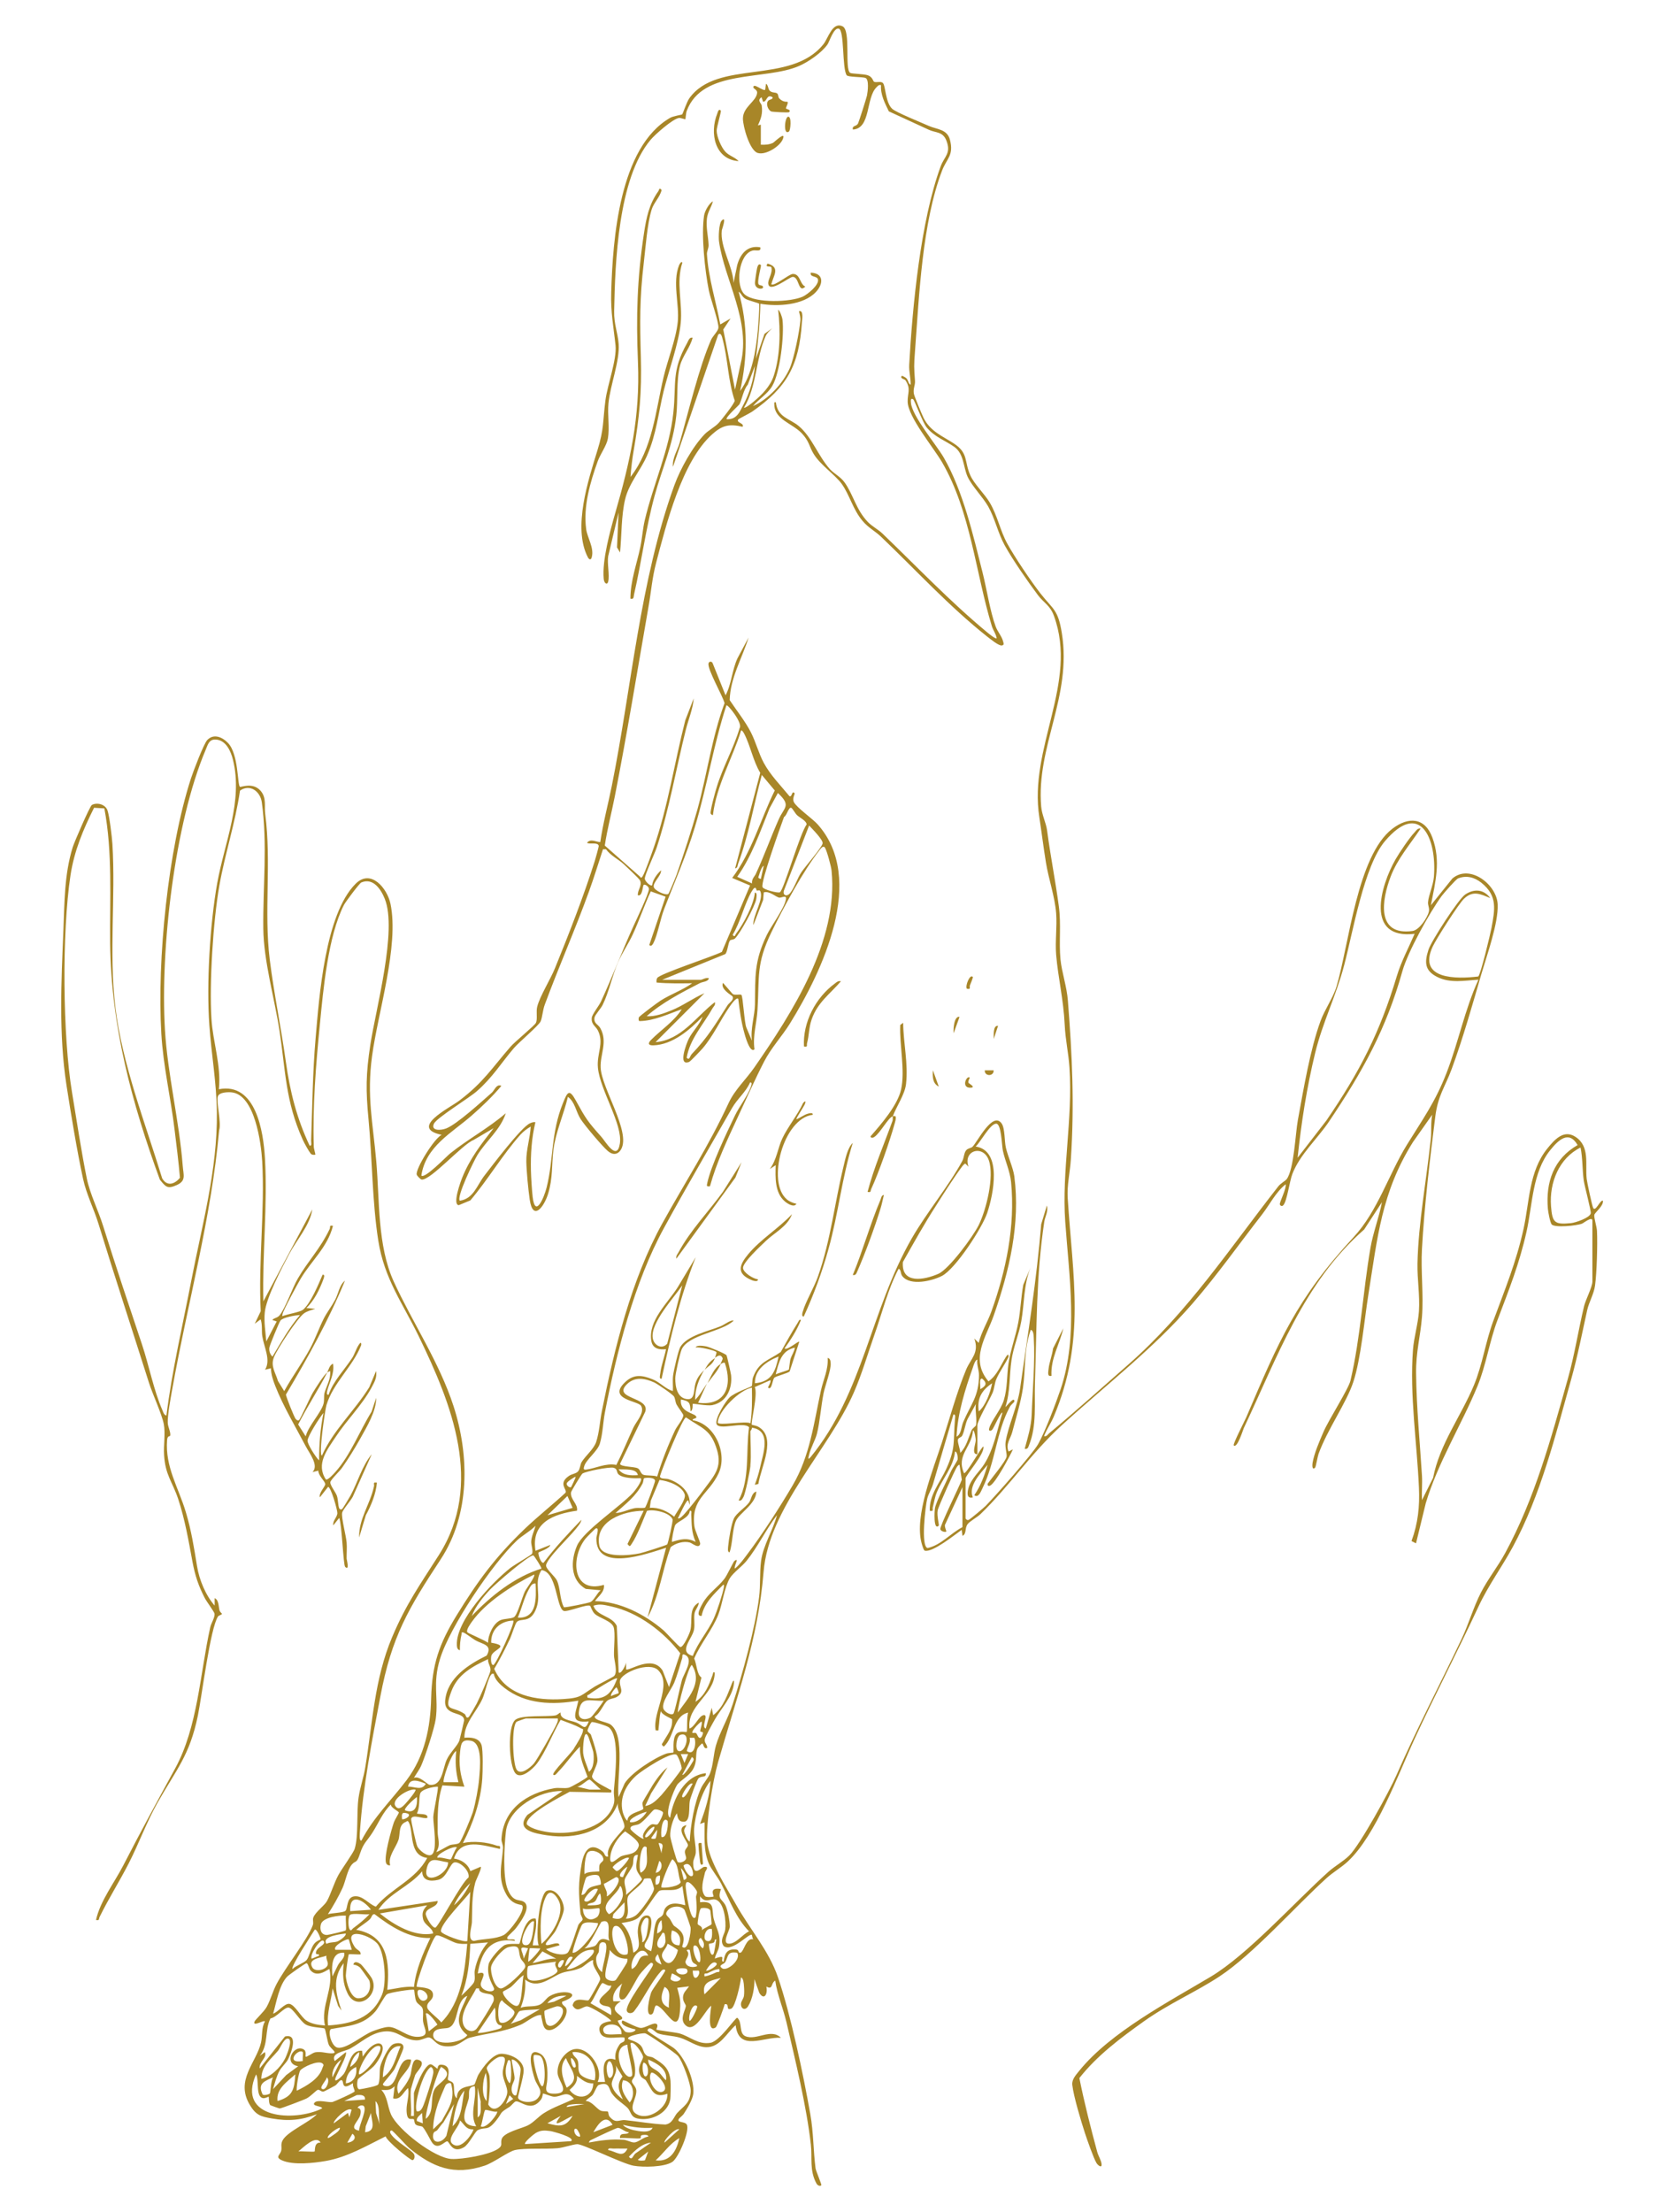 <?xml version="1.0" encoding="UTF-8"?>
<svg xmlns="http://www.w3.org/2000/svg" id="Laag_1" version="1.1" viewBox="0 0 181.42 240.94">
  <defs>
    <style>
      .st0 {
        fill: #a88628;
      }
    </style>
  </defs>
  <path class="st0" d="M77.09,150.66c.35-.69.73-1.71,1.45-2.1-.36.81-.94,1.4-1.45,2.1Z"></path>
  <path class="st0" d="M77.9,147.91c.05-.12.2-.58.16-.64-.13-.19-1.9-.6-2.26-.5.09-.32.94-.16,1.17-.12.32.06,2.08.79,2.19.96.06.09.47,1.94.5,2.17.15,1.45-.48,2.94-2.04,3.26-.59.12-2.07-.2-2.14-.13-.04.04.07.68-.24.81-.04-.93-.09-1.11-1.05-1.29-.14,1.34,1.32,1.46,1.61,1.78.32.34-.41.25-.32.48,2.46.41,3.82,3.67,2.81,5.8-1.09,2.31-3,2.7-2.63,5.73.06.53.68,1.73.63,1.95-.14.56-.87-.09-1.12-.16-.68-.19-1.56.07-2.09.5-.94,2.52-1.21,5.29-2.52,7.66l2.02-7.59c-2.09.65-7.67,2.73-7.6-1.06,0-.2.38-1.23-.07-1.04-.09.04-1.01.97-1.13,1.13-1.62,2.04-1.44,6.02,2.02,5.01.11.77-.59,1.21-.97,1.77,2.71.04,5.4,1.43,7.43,3.15.33.28,1.7,1.82,1.87,1.85.33.07,1.01-1.48,1.09-1.8.27-1.07-.24-2.4.92-3.04-.02.46-.4.75-.47,1.22-.08.56.06,1.15-.05,1.73-.18.98-1.77,2.43-.13,2.86.53-1.43,1.68-2.72,2.29-4.09.33-.73.97-2.66,1.1-3.42.02-.09.04-.27-.08-.24-.96.98-2.08,1.97-2.35,3.39-.76.08,0-1.16.13-1.4.61-1.08,1.65-1.72,2.36-2.65.28-.36.98-1.86,1.07-1.92.64-.5-.12.65.08.81.53-.45.93-1.01,1.34-1.56,1.56-2.05,3.63-5.26,4.94-7.5,1.89-3.21,2.3-6.76,3.08-10.33.26-1.19.83-2.31.73-3.55.29.06.31.32.33.56.07.7-.59,2.41-.77,3.28-.28,1.39-.4,3.14-.73,4.43-.18.71-.68,1.51-.87,2.36-.06.26-.16.54.18.18,5.8-7.1,6.5-15.97,11.04-23.85,1.66-2.87,3.96-5.6,5.49-8.4.2-.37.18-.89.43-1.18.19-.22.51-.22.68-.37.53-.51,2.21-3.95,3.19-2.53.36.53.29,1.93.45,2.61.22.97.79,2.19.92,3.12.68,5.19-.55,10.33-2.24,15.17-.83,2.37-2.63,4.75-.57,7.18.95-.69,1.31-1.73,1.88-2.64.1-.16.33-.5.3-.03-.38.82-.96,1.57-1.32,2.4-.21.48-.21,1.04-.42,1.52-.31.72-1.65,3.03-1.65,3.52v3.15c-.69.09-.18-1.13-.18-1.52,0-.14-.11-1.02-.3-1.07-.13,1.88-1.87,2.68-.97,4.68.38-.11,1.99-3.05,2.1-2.91.18.78-1.94,3.12-1.94,3.47v4.36s.14.23.32.16c.17-.06,1.66-1.32,1.87-1.53,1.07-1.1,5.11-5.65,5.73-6.75.74-1.32,1.92-4.43,2.43-5.94,1.96-5.81.93-12.32.51-18.26-.39-5.58.84-11.15.46-16.81-.11-1.62-.44-2.97-.52-4.68-.13-2.74-.72-5.08-.93-7.59-.12-1.46.11-3.05,0-4.52-.14-1.81-.82-3.73-1.11-5.51-.27-1.65-.47-3.31-.72-4.93-1.2-7.58,4.26-14.64,1.59-21.95-.42-1.16-1.12-1.42-1.76-2.28-1.11-1.49-2.74-3.83-3.62-5.43-.74-1.36-1.03-2.86-1.78-4.2-.59-1.04-1.79-2.24-2.25-3.25-.48-1.07-.39-2.49-1.44-3.24-.98-.7-2.14-1.06-3.03-2.14-.42-.51-1.31-2.97-1.47-3.06-.31-.16-.24.22-.23.39.11,1.44,2.75,4.55,3.57,5.96,2.12,3.67,3.21,8.48,4.24,12.56.45,1.79.81,4.2,1.42,5.85.22.59.66,1.04.81,1.62.04.17.16.39-.13.44-.34.07-1.29-.73-1.61-.97-4.13-3.27-7.74-7.22-11.57-10.88-.63-.6-1.38-.97-2-1.71-1.06-1.25-1.41-2.83-2.27-4.03-.72-1-2.32-2.06-3.05-3.25-.5-.8-.47-1.38-1.3-2.26-1.04-1.1-2.98-1.5-3-3.14,0-.18-.05-.29.17-.24.19,1.66,1.5,1.75,2.5,2.59,1.41,1.17,2.09,3.23,3.39,4.69.44.49,1.17.83,1.61,1.46.94,1.33,1.24,2.95,2.51,4.28.5.52,1.14.82,1.62,1.29,3.79,3.64,7.36,7.4,11.39,10.74.15.12.93.77,1.04.65-.07-.48-.38-.85-.53-1.33-1.76-5.76-2.31-12.49-5.42-17.84-.93-1.6-3.71-4.93-3.75-6.59-.03-.93.39-1.39-.24-2.34-.1-.14-.65-.18-.39-.49.02-.02.4.18.47.25.27.26.21.64.49.72.01-.76-.2-1.39-.16-2.18.35-6.35,1.25-15.71,3.43-21.61.39-1.07,1.17-1.4.62-2.8-.39-1-1.17-.83-1.9-1.17l-4.37-2.01c-.43-.89-.93-1.84-.85-2.86-.25-.06-.34.08-.49.23-1.18,1.15-.6,4.5-2.58,4.61-.1-.47.36-.3.56-.65.08-.14.93-2.8.98-3.06.08-.41.26-1.78-.19-1.92-.34-.11-1.88-.08-2.02-.28-.52-.74-.23-4.93-.87-5.08-.54-.13-1,1.38-1.21,1.7-.63.92-2.1,1.93-3.12,2.37-3.71,1.61-10.52.29-12.23,4.89-.1.27-.12.86-.15.9-.04.04-.47-.15-.69-.13-.66.07-2.64,1.82-3.11,2.39-3.53,4.21-3.86,13.36-3.96,18.65-.03,1.4.39,2.32.49,3.56.14,1.85-.92,4.51-1.11,6.48-.12,1.22.14,2.65-.06,3.82-.13.77-.81,1.68-1.1,2.46-.83,2.3-1.6,4.95-1.27,7.42.12.93.89,2.04.61,3.06-.09.34-.28.28-.43,0-1.67-3.23.06-8.42,1.05-11.65.73-2.35.57-3.12.87-5.43.22-1.71,1.25-4.43,1.1-5.98-.22-2.12-.54-3.53-.47-5.84.17-5.67.87-15.75,6.41-18.95.36-.21,1.26-.33,1.32-.38.07-.06.5-1.36.77-1.74,3.05-4.3,11.03-1.43,14.62-5.9.53-.66.98-2.49,2.09-1.95.93.45.19,4.68.83,5.07.16.1,1.51.11,1.92.26.52.18.57.64.67.7.23.13.67-.07.94.11.33.21.28,2.13,1.04,2.84.42.39,3.19,1.5,3.96,1.85.9.41,2.03.34,2.34,1.53.44,1.7-.36,2.04-.86,3.35-2.16,5.65-2.5,13.6-2.95,19.67-.12,1.57-.11,1.74,0,3.25.03.48-.23.83-.12,1.4.05.27.9,2.32,1.07,2.65.75,1.45,2.01,1.93,3.25,2.73,1.66,1.07,1.14,1.97,1.83,3.5.42.94,1.55,2.02,2.09,2.92.86,1.42,1.14,3.07,1.94,4.52.79,1.44,2.6,4.13,3.62,5.43,1.39,1.77,1.9,1.71,2.32,4.31,1.12,6.93-2.81,12.35-2.25,18.89.08.92.53,1.77.64,2.59.37,2.78.91,5.49,1.28,8.25.27,2,0,3.89.18,5.79.14,1.43.69,2.94.81,4.52.47,5.93.72,11.34.32,17.3-.09,1.4-.43,2.78-.34,4.2.54,8.56,1.99,15.52-1.53,23.82-.31.72-.77,1.37-1.05,2.1.3.07.38-.17.57-.32,2.89-2.4,5.75-4.97,8.56-7.43,6.52-5.71,11.11-12.71,16.4-19.46.27-.34.78-.6.91-.78.8-1.07.95-5,1.22-6.45.61-3.31,1.33-7.67,2.47-10.78.45-1.24,1.38-2.54,1.74-3.75,1.37-4.61,2.25-14.23,6.08-17.18,1.76-1.35,3.56-1.25,4.37.97.93,2.56.33,4.8-.17,7.36l2.34-2.91c1.9-1.63,4.86.66,4.94,2.83.08,2.03-1.16,5.48-1.75,7.48-.99,3.4-2.05,7.16-3.27,10.46-.73,1.97-1.49,2.85-1.78,5.17-.58,4.57-1.2,9.8-1.45,14.38-.14,2.42.19,5.03,0,7.43-.17,2.15-.67,3.82-.64,6.14.04,3.72.41,7.44.64,11.15.05.88-.04,1.78,0,2.66l1.21-2.42c.72-3.7,3.05-6.72,4.45-10.09.93-2.24,1.26-4.68,2.09-6.95,1.27-3.45,2.51-6.41,3.32-10.09.65-2.97.58-6.25,2.58-8.73.78-.97,1.79-2.12,3.07-1.29,1.61,1.05,1.05,2.99,1.23,4.59.04.38.6,2.99.71,3.17.26.43.74-.88,1.05-.81.12.55-.88,1.3-.93,1.55-.06.29.27,1.3.29,1.75.07,1.43-.02,4.56-.21,5.94-.12.92-.66,1.8-.86,2.7-.56,2.53-1.03,4.97-1.73,7.48-1.73,6.17-3.34,12.7-6.39,18.33-1.19,2.19-2.65,4.16-3.72,6.46-2.26,4.86-4.75,9.63-7,14.49-1.78,3.85-4.16,10.4-7.24,13.28-.68.63-1.6,1.17-2.27,1.77-3.45,3.12-8.02,8.32-11.71,10.75-2.6,1.71-5.47,2.93-8.21,4.87-2.54,1.81-5.14,3.75-7.06,6.2.54,2.69,1.23,5.4,1.95,8.06.12.43.42.88.47,1.3.06.49-.38.17-.55-.1-.3-.47-1.05-2.61-1.26-3.26-.42-1.28-1.24-4-1.38-5.25-.07-.62.41-1.1.78-1.57,3.38-4.17,9.76-7.51,14.32-10.23,4-2.39,9.14-8.12,12.81-11.42.67-.6,1.66-1.16,2.27-1.77,1.18-1.17,4.4-7.04,5.14-8.75,2.27-5.18,4.7-9.79,7.11-14.86.76-1.6,1.27-3.42,2.09-5.02.76-1.48,1.85-2.85,2.64-4.3,3.25-5.99,4.99-12.45,6.84-19.01.74-2.63,1.14-5.3,1.77-7.92.16-.65.9-2.08.9-2.66v-6.62c0-.53-.95.25-1.13.32-.58.23-2.99.47-3.31.08-.17-.21-.38-1.35-.41-1.69-.25-2.91.63-5.46,3.24-6.95-.97-1.67-2.13-.51-2.99.56-1.95,2.42-1.92,5.94-2.58,8.89-.79,3.52-1.91,6.3-3.16,9.61-.89,2.36-1.23,4.88-2.18,7.19-1.71,4.17-4.31,8.31-5.64,12.77l-1.06,4.36-.49-.25c.71-1.93.9-3.76.81-5.81-.22-4.98-1.02-10.02-.65-15.03.1-1.34.56-2.83.65-4.2.11-1.75-.19-3.44-.16-5.17.09-4.41.99-9.19,1.45-13.57.09-.87-.02-1.79.16-2.66l-2.1,2.98c-3.44,5.49-3.87,10.43-4.86,16.62-.44,2.76-.81,6.99-1.64,9.51-.74,2.27-2.82,5.16-3.79,7.84-.1.28-.29,1.4-.37,1.49-.36.36-.31-.35-.28-.52.17-1.02.76-2.38,1.18-3.35.57-1.33,2.73-4.68,2.95-5.61,1.11-4.74,1.35-9.68,2.18-14.46.29-1.69.93-3.29,1.25-4.97l-1.94,2.98c-6.61,5.78-9.49,13.97-13.11,21.62-.08.17-.73,2.28-1.1,1.89-.12-.12,1.2-2.68,1.37-3.07,3.55-8.32,5.47-12.89,11.71-19.63,2.6-2.81,3.8-6.81,5.79-10.04,1.72-2.79,3.07-4.62,4.31-7.81,1.3-3.34,1.99-6.92,3.48-10.17-1.5.09-3.06.41-4.47-.29s-1.41-1.62-.97-2.98c.3-.93,3.25-5.5,4-6.01.97-.65,2.03-.58,2.73.39-1.07-.44-1.87-.86-2.85.06-.59.55-3.04,4.4-3.42,5.22-1.68,3.62,2.61,3.54,4.96,3.26.25-.16,1.32-4.62,1.44-5.27.37-2.02.7-3.51-1.11-4.95-.73-.58-1.62-.83-2.53-.46-.24.1-1.56,1.61-1.79,1.92-1.31,1.79-3.68,6.07-4.27,8.17-1.78,6.35-4.34,10.95-8,16.39-1.24,1.85-3.17,3.58-3.99,5.7-.3.77-.58,2.92-.97,3.39-.2.24-.39.01-.4-.08-.01-.31.73-1.68.64-2.18-1.1.87-1.73,2.21-2.59,3.31-2.48,3.19-4.86,6.56-7.51,9.62-4.28,4.94-9.48,8.93-14.3,13.32-3.36,3.06-5.71,6.65-8.88,9.7-.34.32-1.12.74-1.37,1.06-.35.45-.09,1.08-.57,1.28l-.08-.65c-.77.54-3.15,2.48-4.02,2.27-.14-.03-.3-.64-.35-.81-.82-2.98,1.28-8.07,2.23-11.03.77-2.4,1.67-5.61,2.62-7.88.5-1.2,1.46-1.83.89-3.39l.48.48c.28-1.17.98-2.3,1.37-3.39,1.61-4.47,2.62-9.32,2.16-14.11-.12-1.24-.66-2.31-.9-3.46-.12-.59-.16-2.98-.75-2.92-.67.06-1.68,2.01-2.21,2.49,2.94.44,1.92,5.26,1.26,7.23-.55,1.64-3.45,6.09-4.93,6.86-1.06.55-3.45,1.13-4.32.03-.23-.3-.12-.73-.41-.8-1.18,2.26-1.78,4.76-2.62,7.15-.74,2.09-1.36,4.28-2.25,6.31-2.7,6.21-9.28,12.54-9.84,19.56-.59,7.38-2.96,13.71-4.96,20.73-.58,2.03-1.34,6.64-1.18,8.68s2.14,5.02,3.16,6.85c1.45,2.6,3.57,5,4.55,7.89,1.42,4.17,2.74,10.49,3.52,14.89.36,2.03.32,3.93.57,5.89.04.33.7,1.8.63,1.87-.13.12-.39.05-.53-.2-.78-1.44-.44-2.78-.61-4.24-.46-4.14-1.7-9.22-2.66-13.33-.36-1.52-.99-2.96-1.22-4.52-.5.26-.22,1.07-.97.64.18.8-.23,1.58-.77.68l-.53-1.49c.03.92-.2,2.17-.68,2.95-.33.54-.82.28-.78-.28.02-.27.27-.52.32-.83.05-.34.03-.77,0-1.12-.01-.19-.06-.87-.32-.89-.04.59-.62,3.22-1.06,3.39-.68.26-.11-.61-.72-.48-.08.36-.85,2.44-.96,2.51-1.02.71-.53-1.96-.5-2.35-.67.45-1.78,3.14-2.83,2.1-.65-.64.01-1.59.06-2.05.02-.19-.32-.46-.31-.94.01-.56.38-.8.66-1.22l-1.29.16c.2.76.36,1.2.33,2.03-.14,3.58-1.46.34-2.51-.09-.39-.16-.25.88-.65.97-.71.16-.15-2.02,0-2.42.13-.35,1.65-2.34,1.53-2.42-.22-.16-.39.03-.53.2-1.05,1.17-1.86,3-2.85,4.26-.18.28-.71.34-.81-.03-.19-.7,2.27-3.92,2.71-4.7.09-.17.3-.47-.05-.53-.14-.02-1.13,1.1-1.28,1.31-.37.51-1.32,2.5-1.71,2.65-.85.35-.36-1.35-.17-1.7-.61.48-1.13,1.13-.97,1.94h.81c-1.59,1.02.21,1.43.16,1.86-.02.16-.47.22-.48.24-.07.1.69,1.13.81,1.21.24.15,1.03.12,1.13-.24-.26-.06-1.85-.43-1.45-.97.07-.09,1.51.79,2.03.8.43.01,1.26-.54,1.59-.47.42.08.06.61.09.64.09.1,2.09.3,2.55.44,1.16.35,1.98,1.23,3.34,1.01,1.01-.16,2.69-2.73,2.92-2.73.59.49.15,1.7.89,2.01,1.21.51,2.78-.91,3.87.17-1.9-.12-4.6,1.55-4.93-1.37-.99.85-1.71,2.43-3.21,2.4-1.01-.02-1.89-.74-2.84-1.03-.77-.24-1.75-.23-2.43-.48-.31-.12-.9-.92-1.13-.33-.06.16,2.57,1.69,2.89,1.95,1.17.95,2.28,3.49,2.1,4.98-.08.64-.68,1.63-1.05,2.19-.14.2-.5.44-.55.58-.16.38.68.21.89.56.38.64-.9,3.64-1.58,4.08-.89.57-3.16.59-4.2.41-1.19-.2-5.54-2.37-6.15-2.35-.46.02-1.5.38-2.13.44-1.31.12-3.59-.04-4.65.2-.72.16-2.34,1.38-3.31,1.7-3.35,1.12-5.63.19-8.19-1.89-.33-.27-1.8-1.93-1.94-1.94-.2-.01-.22.2-.08.4.56.83,2.28,1.75,2.51,2.18.14.25.03.64-.17.65-.24,0-2.78-2.06-2.92-2.59-2.11,1.04-4.17,2.27-6.52,2.68-1.32.23-3.55.48-4.78-.07-.8-.36-.17-.58-.07-1.07.08-.4-.1-.67.16-1.13.54-.96,2.94-1.96,3.72-2.82-1.71.65-3.1.78-4.91.46-1.23-.21-1.74-.37-2.4-1.48-1.61-2.69.71-4.6,1.22-6.77.18-.77.02-1.6.43-2.31-.07-.23-1.39.64-1.13,0,.09-.22,1.02-1.05,1.32-1.59.42-.76.65-1.67,1.07-2.48.91-1.74,3.38-4.86,3.95-6.41.12-.33-.05-.56.07-.87.25-.61,1.2-1.26,1.48-1.77.42-.76.75-1.92,1.23-2.81.36-.67,1.65-2.43,1.79-2.89.43-1.39.18-3.93.42-5.56.16-1.11.55-2.19.73-3.3.8-4.86.99-9.6,2.93-14.19,1.52-3.6,3.08-5.78,5.1-8.95,4.9-7.71,1.39-16.42-2.19-23.79-1.78-3.66-3.76-6.26-4.42-10.44s-.65-8.85-1.06-13.16c-.31-3.21-.3-4.98.2-8.22.6-3.89,2.94-12.41,1.57-15.84-.41-1.03-1.26-2.34-2.56-1.79-.21.09-1.74,2.14-1.9,2.46-1.73,3.41-2.25,9.23-2.62,13.05-.43,4.38-.79,8.83-.66,13.25,0,.23.2.85.17.88-.04.04-.38.05-.5-.1-.22-.28-.72-1.17-.87-1.52-1.89-4.18-1.87-7.5-2.53-11.85-.55-3.58-1.73-7.59-1.77-11.17-.05-4.59.47-9.12-.16-13.72-.17-1.25-1.35-2.04-2.38-1.28-.5,3.47-1.65,6.94-2.25,10.35-.68,3.91-1.1,10.56-.86,14.5.15,2.49,1.08,5.09.81,7.67,4.03-.78,4.85,4.6,5.02,7.5.3,5.18-.3,10.42-.17,15.6l5.33-10.01c-.27,1.75-1.7,3.31-2.51,4.84s-2.52,4.8-2.67,6.38c-.1,1.05.08,2.12.17,3.16l1.13-2.18-.48-.16c.24-.26.54-.2.79-.5.63-.76,1.42-3.03,1.98-3.99,1.14-1.97,2.41-3.19,3.48-5.41.11-.22-.1-.45.36-.35-.58,2.31-2.36,3.81-3.52,5.76-.32.54-1.9,3.44-1.97,3.84-.06.33-.04.23.16.17.48-.16,1.78-.4,2.05-.62.83-.66,1.72-2.82,2.15-3.83.3-.04.14.34.09.49-.4,1.09-1.01,2.35-1.86,3.14l.97.08c-.38.13-.89.26-1.21.49-.73.51-2.94,3.9-3.29,4.78-.39.99.17,1.67.44,2.6l.68,1.1c.87-1.58,1.95-3.04,2.81-4.62.56-1.03.99-2.28,1.52-3.32.35-.67.86-1.33,1.22-2.01s.46-1.61,1.07-2.08c-1.78,4.3-4.05,8.39-6.43,12.4-.03.17.89,2.43,1.03,2.62.09.12.24.27.39.17.14-.09,1.23-2.52,1.49-2.96.28-.47,1.24-2.01,1.58-2.21-1,1.91-2.18,3.72-3.16,5.64l.82,1.3c.27-1.11,1.69-2.59,1.94-3.55.11-.41.02-.83.11-1.18.22-.79.71-1.52.61-2.38-.02-.03-.25.12-.32.16.17-.32.24-.8.64-.97.17,1.05-.36,1.95-.61,2.86-.04.16-.16.57.12.53.52-1.51,1.72-2.7,2.56-3.99.28-.42.43-.98.7-1.4.1-.16.33-.5.3-.03-.89,2.32-3.07,4.13-3.79,6.55-.15.51-.88,5.48-.49,5.49,1.24-2.78,3.56-4.87,5.16-7.45l.74-1.76c.12.73-.19,1.22-.51,1.83-1.03,1.9-2.7,3.53-3.88,5.33-.96,1.45-2.18,2.96-1.09,4.64.2.15.89-.63,1.05-.81,1.64-1.83,2.65-4.49,3.94-6.56l.5-1.51c.02,1.46-1.03,3.17-1.75,4.47-.57,1.02-1.31,2.22-1.99,3.18-.25.35-1.17,1.22-1.25,1.52s.57,1.1.71,1.5.12,1.05.25,1.36c.07.16.27.14.32.09.07-.05.79-1.25.9-1.45.78-1.43,1.27-3.26,2.33-4.53l-2.07,4.63c-.23.45-1.11,1.44-1.16,1.76-.09.56.42,2.45.49,3.22.05.57-.01,1.19,0,1.77,0,.08.35,1.38-.16.89-.21-.2-.35-4.63-.65-5.33l-.64.81c-.1-.5.44-.9.44-1.34,0-.37-.7-2.85-1.01-2.85l-.89,1.13c-.16-.47.63-1.2.58-1.46-.07-.33-.78-.94-.75-1.44l-.64.16c.73-.73-.33-2.03-.76-2.86-1.07-2.05-2.44-4.32-3.31-6.56-.24-.61-.44-1.23-.46-1.89l-.64.16c.66-1.04-.11-2.45-.3-3.65-.09-.58.03-1.24-.18-1.84l-.64.48.65-1.36c-.27-5.4.46-10.95.16-16.33-.11-1.96-.8-7.24-3.32-7.51-.39-.04-1.36-.03-1.51.44-.19.57.4,2.88.14,3.69-.85,9.57-3.45,18.85-5.13,28.31-.16.89-.5,2.72-.47,3.54.01.45.34,1.03.27,1.4-.03.13-.3-.04-.34.49-.23,2.93,1.24,5.16,2.04,7.85.6,2,.89,3.86,1.22,5.88.24,1.49.94,3.18,1.92,4.3v-.81c.47.2.41.88.53,1.33.05.18.27.35.27.37,0,.11-.36.18-.43.29-.85,1.26-1.77,8.75-2.2,10.81-.9,4.36-2.35,5.87-4.4,9.49-1.19,2.11-2.02,4.42-3.12,6.57-1.02,2-2.19,3.83-3.19,5.87-.11.23.03.4-.39.32.49-2.13,1.98-4.01,2.99-5.97,1.84-3.58,3.71-7,5.63-10.52,2.48-4.54,2.71-10.34,3.83-15.39.1-.45.51-1.05.47-1.47-.02-.2-.87-1.33-1.06-1.7-.71-1.38-1.06-2.45-1.35-3.98-.42-2.27-.82-4.61-1.56-6.84-.63-1.87-1.4-2.59-1.53-4.77-.07-1.05.16-2.36-.03-3.36-.21-1.1-1.23-3.28-1.62-4.52-1.83-5.77-3.71-11.49-5.49-17.28-.51-1.66-1.32-3.22-1.69-4.93-.67-3.1-1.31-7-1.8-10.16-.86-5.54-.57-11.35-.34-16.93.12-3.03.1-6.06,1.01-9.01.16-.53,1.87-4.49,2.09-4.61.52-.3,1.45-.11,1.7.58.22.61.49,2.92.54,3.66.36,5.94-.39,11.77.32,17.77.73,6.17,3.29,12.73,5.1,18.65.52.92,1.37.65,1.94-.06-.15-1.73-.37-3.45-.58-5.18-.41-3.46-1.25-7.02-1.45-10.5-.48-8.08.73-20.08,3.22-27.79.23-.72,1.39-3.78,1.78-4.2.7-.74,1.65-.33,2.27.32,1.15,1.21,1.01,4.51,1.29,4.77.09.08,1.41-.55,2.26.44.67.78.38,1.65.5,2.53.69,5.24-.15,10.61.49,15.83.46,3.7,1.24,7.44,1.76,11.16.45,3.24,1.19,6.17,2.59,9.13.28.04.15-.37.16-.56.14-3.82.16-7.32.49-11.15.39-4.56,1.04-13.49,4.35-16.81,1.68-1.69,3.46.5,3.81,2.18.95,4.59-1.37,11.81-2.01,16.59-.59,4.37.09,7.21.46,11.45s.11,9.18,1.91,13.11c2.04,4.45,4.95,8.76,6.5,13.53,1.76,5.42,1.82,11.82-1.39,16.71-3.54,5.39-5.34,8.42-6.57,14.91-.91,4.8-1.9,9.83-2.23,14.73,0,.09-.12,1.14.17.98,1.31-2.52,3.26-4.38,4.91-6.56,2-2.65,2.6-5.76,2.68-8.95.1-3.67.87-5.9,2.78-9.01,2.3-3.75,4.22-6.35,7.4-9.4,1.42-1.36,3.01-2.61,4.46-3.95.23-.36-.89-.99.4-1.85.3-.2.76-.23.97-.48.23-.26.21-.74.41-1.05.41-.65,1.31-1.39,1.56-2.15.36-1.11.4-2.3.63-3.41,1.36-6.81,3.22-14.32,6.58-20.4,2.51-4.54,5.02-8.35,7.23-13.12.68-1.46,1.88-2.54,2.78-3.84,4.15-5.99,9.19-13.81,8.43-21.45-.04-.45-.51-2.18-.72-2.51-.2-.29-.47.12-.57.24-1.79,2.27-3.98,6.32-5.26,8.96-1.69,3.49-1.3,4.83-1.52,8.49-.08,1.4-.54,2.81-.33,4.27-.5.49-1.05-1.55-1.13-1.86-.33-1.2-.48-2.41-.64-3.64-.21-.22-.84.72-.96.89-1.01,1.47-1.75,3.14-2.92,4.51-.19.22-1.32,1.41-1.46,1.47-1.27.53-.31-1.98-.06-2.49.42-.86,1.19-1.53,1.52-2.44-1.4,1.44-3.25,3.06-5.37,3.13-.53.02-.64-.2-.25-.59,1.11-1.12,2.48-1.98,3.35-3.34-1.5.52-2.98,1.26-4.6,1.29-.14,0-.11-.33-.08-.4.07-.16,2.05-1.63,2.37-1.83,1.1-.7,2.37-1.13,3.44-1.89-1.29.01-2.56.04-3.88-.08-.01-.17-.02-.33.07-.49.28-.47,6.15-2.37,7.05-2.85l3.07-7.23-1.95-.82c2.16-2.84,3.08-6.37,4.64-9.53l-1.41-1.69c-.87,3.18-1.42,6.54-2.57,9.63-.08.21-.04.5-.34.55l2.74-10.41c-.77-1.26-1.09-3-1.74-4.24-.06-.12-.25-.45-.35-.37-.96,3.09-2.67,5.95-3.07,9.21-.05.04-.22-.1-.24-.16-.1-.23.52-2.46.66-2.9.67-2.19,1.84-4.21,2.49-6.41.38-.51-1.28-2.61-1.44-2.48-1.42,4.35-2.12,8.9-3.44,13.28-.93,3.09-2.21,5.95-3.35,8.93-.4,1.04-.72,2.83-1.16,3.68-.09.17-.28.45-.45.2l1.78-5.25-1.62-.58c-.71,1.53-1.25,3.15-1.95,4.67-.46,1-1.19,2.07-1.62,3.06-.64,1.47-.97,3.2-1.67,4.63-.2.41-.85,1.11-.89,1.39-.1.66.39.72.63,1.14.84,1.5-.03,2.85.04,4.31.1,2.25,3.31,6.99,2.23,8.89-.36.63-.93.64-1.45.19-.61-.52-2.52-2.79-2.97-3.49-.51-.81-.61-1.86-1.38-2.41-.44,1.87-1.34,3.87-1.58,5.78-.2,1.67-.05,3.04-.57,4.76-.41,1.37-1.65,3.12-2.01.65-.16-1.09-.35-3.08-.37-4.16-.02-1.26.41-2.53.48-3.79-.42.24-.8.53-1.13.89-1.91,2.14-3.57,4.94-5.45,7.15l-1.26.52c-.73-.06.22-2.61.38-3.01.82-2.05,2.08-3.67,3.42-5.38l-2.19,1.29c-1.21.47-4.68,4.41-5.65,4.31-.14-.02-.5-.4-.54-.54-.16-.61,1.93-3.99,2.72-4.33-3.6-.75.82-2.9,1.92-3.73,2.64-2,3.54-3.53,5.59-5.88.48-.55,2.6-2.28,2.75-2.58.21-.41,0-1.21.15-1.78.29-1.14,1.44-2.96,1.94-4.2,1.51-3.71,3.13-7.85,4.33-11.66.07-.22.45-1.57.43-1.65-.1-.44-1-.13-1.28-.33.41-.5.97-.08,1.45-.08.3-2.06.84-4.06,1.25-6.1,2.18-10.83,3.05-22.34,6.82-32.76.64-1.77,2-4.22,3.31-5.57.39-.4,1.1-.78,1.48-1.18.33-.34,1.75-2.13,1.79-2.47-.73-2.12-.75-4.58-1.32-6.69-.06-.24-.19-.83-.49-.48l-4.92,14.38c-.1-.96.5-1.8.72-2.59.93-3.24,2.13-8.31,3.44-11.26.17-.38.75-.93.79-1.28.07-.59-.87-3.21-1.04-4.07-.43-2.14-.85-6.08-.52-8.18.07-.46.53-1.31.96-1.54-.17.67-.56,1.13-.65,1.86-.12,1.03.15,1.95.18,2.91.01.34-.19.68-.18.97.16,2.62.98,5.11,1.45,7.67l1.13-.65-.8,1.2,1.28,6.55.62-2.85c1.14-4.6-1.76-9.07-2.36-13.26-.07-.47-.02-1.99.29-2.3.59-.59.02.97.01,1.06-.21,1.82,1.21,3.9,1.28,5.72l.4-1.94c.34-1.22,1.12-2.18,2.51-1.93.13.54-.48.26-.85.36-1.53.41-1.9,3.91-.82,4.8,1.16.95,4.98.82,6.31.21.51-.24,1.79-1.26,1.65-1.87-.1-.42-.91-.2-.78-.74,1.43.07,1.38,1.22.56,2.1-1.36,1.47-4.22,1.61-6.06,1.29-.03,2-.24,4-.48,5.98l.93-2.7.84-.61c-.29.28-.56.5-.73.89-1.04,2.33-.95,5.49-2.34,7.75.12.11.9-.52,1.05-.65.92-.77,1.81-1.66,2.19-2.82.72-2.18.74-4.94.48-7.19.21.11.45.87.47,1.06.21,1.69-.25,5.79-1.12,7.26-.51.86-1.48,1.43-2.1,2.18,1.69-.76,3.27-2.45,4.02-4.14.45-1.03,1.06-4.02,1.15-5.17.03-.39-.07-.66-.15-1.03.53-.16.34.94.32,1.21-.31,4.72-1.63,7.09-5.44,9.74-.25.17-1.45.77-1.5.84-.26.37.69.38.48.8-1.45-.34-2.22-.17-3.31.81-3.3,2.94-5.02,9.82-6.13,14.06-.42,1.61-.53,3.11-.81,4.69-1.21,6.93-2.33,13.82-3.68,20.71-.35,1.78-.82,3.54-1.09,5.34l3.8,3.35c.14.19.19.2.32,0,.27-.41,1-2.52,1.22-3.14,1.56-4.5,2.25-9.25,3.43-13.85l.92-2.39c-.09,1.16-.57,2.27-.86,3.42-1.08,4.29-1.79,8.6-3.17,12.82-.21.65-1.3,2.96-1.3,3.39,0,.29.63.88.8.72.06-.58.53-1.23.97-1.62.05.57-.92,1.32-.79,1.83.09.37,1.3.94,1.58.74.09-.07.81-1.83.9-2.09.76-2.16,1.65-4.89,2.27-7.1,1.06-3.83,1.57-7.84,2.96-11.59-.21-.82-1.87-3.66-1.75-4.32.04-.24.38-.29.47.01l1.39,3.46c.65-1.22.7-2.75,1.3-4.04l1.21-2.26c-.7,2.25-2,4.4-2.06,6.82.75,1.14,1.69,2.29,2.31,3.51.52,1.01.85,2.29,1.39,3.3.73,1.36,1.84,2.47,2.81,3.65.3.16.24-.67.56-.32.06.07-.27.55-.08.96.27.58,2.06,1.83,2.59,2.43,5.32,5.95.5,16.02-3.02,21.7-.85,1.37-2.05,2.66-2.81,4.14-.95,1.84-2.02,4.22-2.91,6.14-1.12,2.42-2.28,4.86-2.99,7.44-.39.05-.36-.03-.29-.37.41-1.89,2.12-5.48,3.01-7.33.47-.98,1.37-2.11,1.73-3.12.05-.15.21-.52-.08-.49-.46,1.06-1.39,1.78-1.97,2.8-2.47,4.33-5.04,8.71-7.43,13.09-3.19,5.84-5.16,13.52-6.42,20.08-.2,1.05-.22,2.22-.54,3.34-.24.86-1.51,1.77-1.71,2.49-.07.25-.12.41.21.37,1.01-.12,2.12-.74,3.29-.51.67-1.32,1.23-2.7,1.85-4.05.3-.66,1.29-1.66.84-2.39-.33-.55-3.72-.7-1.73-2.58.95-.9,1.86-.76,3-.3.83.33,1.38,1.05,2.2,1.27.03-.55-.05-1.12.02-1.68s.57-2.72.78-3.1c.73-1.26,3.09-1.74,4.37-2.26.51-.21,1.05-.69,1.46-.64-1.21,1.24-5,1.52-5.69,3.19-.18.44-.68,2.63-.68,3.11,0,.93.21,2.19,1.35,2.27.83.05.65-1.09.86-1.75s.49-.94.93-1.41c-.56.96-1.01,2.09-.97,3.23.53-.52.86-1.18,1.29-1.78-.34.67-.64,1.42-.97,2.1,3,.38,3.78-1.84,2.9-4.36-.19-.03-.33.08-.48.16.07-.15.29-.57.25-.65-.24-.54-.59-.21-.9,0ZM82.72,33.08c-.05-.08-1.2-.35-1.49-.53-.41-.25-.43-.58-.75-.78,1.03,3.64.98,7.14.16,10.82,1.3-1.74,1.72-4.38,1.93-6.54.04-.38.22-2.84.14-2.96ZM79.19,45.66c1.11.05,1.4-.8,1.84-1.63.67-1.28,1.09-2.73,1.23-4.18l-.78,2.05c-.47.52-.66,1.7-.92,2.15-.05.09-1.58,1.45-1.37,1.62ZM18.13,154.21c.61-4.93,1.76-9.79,2.7-14.66,1.17-6.06,2.87-12.13,2.8-18.38-.04-3.33-.59-6.25-.82-9.52-.32-4.54.06-10.98.86-15.47.8-4.44,2.83-8.9,1.71-13.44-.23-.93-.76-2.12-1.86-2.19-.74-.05-.87.55-1.11,1.12-3.4,8.02-4.95,21.75-4.44,30.44.28,4.86,1.55,9.9,1.94,14.86.08,1.04.39,1.63-.64,2.1s-1.21.2-1.85-.58c-3.07-8.39-5.32-16.77-5.42-25.75-.05-4.91.28-9.85-.63-14.69l-1.12-.07c-1.19,2.37-2.17,4.72-2.57,7.36-.94,6.22-.86,17.47.17,23.66.5,3.01,1.01,6.42,1.61,9.37.34,1.66,1.26,3.49,1.78,5.17,1.36,4.34,2.79,8.59,4.23,12.89.74,2.21,1.3,5.07,2.22,7.15.1.23.16.54.45.6ZM82.35,95.19c.91-1.95,1.64-4.01,2.51-5.97.59-1.32,1.39-1.45-.1-2.85l-.91,1.67c-1.03,2.55-1.92,5.2-3.52,7.46l1.61.72c-.06-.48.32-.82.42-1.03ZM84.99,97.17c.43-.28,2.19-6.46,2.9-7.36,0-.4-.73-.74-1.03-1.01-.22-.2-.5-.75-.64-.81-.29-.14-.49.87-.79.99-.38,1.04-2.54,7.04-2.35,7.63.09.29,1.7.7,1.91.57ZM154.79,90.25c-1.14,1.71-2.52,3.28-3.26,5.22-.96,2.51-1.63,6.48,2.38,5.93.73-.1,1.62-1.43,1.78-2.11.09-.4-.12-.66-.09-1.03.05-.72.57-1.85.64-2.77.33-4.09-1.47-8.41-5.33-3.88-2.28,2.68-3.49,9.9-4.44,13.49-.91,3.45-2.34,6.19-3.17,9.59-.9,3.69-1.52,7.64-1.91,11.41l3.13-4.05c3.64-5.33,5.82-9.55,7.68-15.74.48-1.59,1.28-3.08,1.94-4.6-5.41.64-3.75-5.21-2.07-8.13.44-.76,1.5-2.33,2.07-2.93.18-.19.32-.47.64-.41ZM88.16,89.92l-2.75,7.1c-.14.54.36.68.71.22.47-.62.76-1.57,1.18-2.21s2.21-2.65,2.33-3.16c.09-.38-1.15-1.61-1.46-1.95ZM69.5,97.51c-.05-.57.5-1.05.24-1.61-.1-.21-1.49-1.51-1.78-1.78-.6-.55-1.42-.92-1.93-1.62h-.33c-.5,1.53-.98,3.09-1.53,4.61-1.5,4.16-3.29,8.19-4.81,12.31-.22.58-.27,1.41-.45,1.82-.2.46-2.37,2.28-2.91,2.91-1.41,1.65-2.31,3.18-4.03,4.69-.9.79-4.39,2.91-4.69,3.55-.37.81.77.74,1.33.52,1.17-.45,3.9-2.95,4.98-3.9.3-.26.5-.99,1.04-.74-.92,1.11-2.13,2.27-3.23,3.23-2.18,1.91-5.01,3.35-5.49,6.54.37.39,2.75-2.1,3.15-2.42,1.95-1.56,4.16-2.74,6.05-4.37-.58,1.8-2.14,3.01-3.1,4.57-.38.63-2.29,4.53-1.91,4.96,1.5-.22,1.86-1.67,2.68-2.73.87-1.12,4-5.27,4.96-5.7.2-.09.38-.16.6-.12-.42,1.72-.53,3.49-.49,5.26.02.79.1,2.1.19,2.88.28,2.38,1.26.02,1.52-1.03.78-3.15.45-5.9,1.78-9.2.49-1.21.68-1.59,1.4-.28,1.11,2.02,1.28,2.27,2.8,3.98.43.48,1.69,2.7,2,.72.33-2.09-2.15-5.81-2.39-8.25-.15-1.58.69-2.64.01-4.05-.25-.51-.76-.65-.68-1.41.04-.37.76-1.26,1-1.76,1.24-2.68,2.31-5.51,3.55-8.24.36-.78,1.58-3.34,1.68-3.98.04-.28-.42-.6-.57-.49-.13.1-.11,1.3-.65,1.13ZM82.9,95.74l.32-1.45c-.23.1-.45.8-.51,1.02-.07.25-.2.3.19.43ZM72.08,106.72h4.28c.14,0,.59-.3.89-.16-.13.39-.67.35-1.01.53-1.97,1.01-4.12,2.13-5.78,3.59.91.07,1.9-.31,2.74-.65,1.24-.5,2.33-1.33,3.56-1.85l-5.33,5.33c2.82-.24,4.41-2.78,6.46-4.36.09.33-.12.44-.24.65-.99,1.77-2.49,3.36-2.83,5.41.33.33.34-.18.56-.41,1.75-1.83,2.56-3.22,3.9-5.32.17-.26.75-.58.53-.96-.05-.09-1.37-.8-1.03-1.47l1.05,1.21c.23.18.82,0,.95.1.18.14.32,3.07.55,3.57l.6,1.42c-.18-1.3.31-2.7.33-3.95.04-3.05-.1-4.68,1.3-7.58.47-.97,1.94-2.92,2.08-3.9.07-.49-.49-.12-.73-.15-.36-.06-1.09-.78-1.69-.57l-.07.82-1.06,2.74c-.11-.98,1.21-2.9.73-3.73-.07-.12-.28,0-.37-.04-.04-.02-.07-.72-.55.11-.78,1.33-1.23,3.36-2.07,4.72.25.33.27,0,.37-.12.81-1.06,1.94-3.17,2.05-4.48.29-.03.17.55.15.71-.13.76-1.76,3.77-2.33,4.3-.13.12-.43.1-.52.2-.21.21-.28,1.28-.53,1.49l-6.95,2.83ZM172.23,124.98c-2.36,1.16-3.42,3.83-3.23,6.38.14,1.81.37,2.04,2.18,1.86.5-.05,2.04-.58,2.15-1.06.06-.25-.67-2.95-.76-3.56-.17-1.2-.11-2.42-.35-3.61ZM105.2,126.75c-.09-.06-.32.24-.39.33-.9,1.21-2.01,2.96-2.84,4.27-1.28,1.99-2.43,4.05-3.59,6.11-.2,2.44,2.34,1.95,3.87,1.28,1.17-.52,3.79-4.08,4.39-5.3.83-1.69,1.71-5.27,1.11-7.04s-2.85-1.12-2.22.68l-.32-.32ZM32.67,143.23c-.48.03-1.83.25-2.11.6-.14.18-1.18,2.7-1.21,2.95-.05.35.07.73.34.98.93-1.55,1.81-3.14,2.99-4.52ZM104.23,156.48c.54-.3.49-1.07.73-1.61.83-1.94,1.7-2.77,1.71-5.09,0-.57-.26-1.12-.18-1.7-.25.07-.41.64-.49.88-.84,2.37-1.67,5-1.77,7.52ZM71.6,160.84c.49-1.66,1.22-3.49,1.96-5.07.2-.43.92-1.24.89-1.64-.01-.13-.59-.88-.73-1.15s-.14-.62-.27-.86-1.82-1.39-2.17-1.55c-.99-.44-2.06-.65-2.92.15-1.78,1.68,2.54,1.39,1.94,3.06l-2.74,5.66c.07.34,1.55.28,1.94.49.28.15.3.59.6.7.35.12,1.08.03,1.51.19ZM106.81,151.31c.59-.34.81-.62.24-1.13-.42-.21-.19.98-.24,1.13ZM106.65,153.73c.77-.67,1.27-2.09,1.45-3.07-1.14.78-1.66,1.65-1.45,3.07ZM106.33,155.26c.16-.54-.11-1.71,0-2.34l-.89,1.62c-.27.53-.34,1.34-.6,1.83-.12.23-.46.19-.47.5,0,.4.25.95.26,1.38.69-.7.87-1.62,1.24-2.48.09-.2.44-.42.46-.51ZM34.77,159.06c0-1.73.13-3.48.48-5.17-.43.5-1.69,2.48-1.74,3.01-.03.37.9,1.84,1.25,2.15ZM104.87,166.33v-4.36l-1.87,4.04c-.16.21.16.75.1.81-.1.09-.58-.02-.64-.26-.08-.32,2.09-4.69,2.34-5.39l-.25-1.62c-.05-.06-.18.09-.24.16-.24.3-2.07,4.4-2.14,4.8-.11.57.18,1.6.12,1.66-.6.6-.47-1.65-.41-1.94.18-.81,1.31-2.99,1.72-3.93.15-.35.71-1.16.75-1.35.03-.13-.03-.86-.29-.85-.16,1.65-1.38,2.98-1.97,4.41-.24.58-.3,1.07-.45,1.65-.07.27.16.47-.33.39-.08-1.73,1.13-3.09,1.8-4.57,1.05-2.32.74-2.99.94-5.36.01-.18.12-.6-.16-.56-.74,2.52-1.49,5.03-2.22,7.56-.15.54-.51,1.08-.64,1.62-.19.75-.73,5.24.05,5.37,1.48-.34,2.48-1.6,3.78-2.27ZM73.86,165.36c.17.16.61-.35.73-.48.66-.74,1.55-1.88,2.15-2.7,1.07-1.45,1.96-2.34,1.39-4.24-.67-2.27-1.63-2.35-3.38-3.56-.35,0-2.61,5.57-2.83,6.38-.06.38.61.24.94.35,1.24.41,2.41,1.39,2.29,2.8l-.16-.48c-.15-.2-1.02,1.76-1.13,1.94ZM69.82,161c-.64.03-1.92.03-2.42-.41-.26-.23-.07-.62-.57-.73-.47-.1-2.97.38-3.37.64-.1.06-1.23,1.92-1.24,2.04-.11.78.78,1.25.65,2-2.54.36-5.03,1.28-4.52,4.37l1.61-.64c-.06.4-1.23.75-1.28.82-.09.13.25,1.24.55,1.12,1.26-1.68,2.67-3.17,4.12-4.68-.05.37-.42.75-.65,1.05-.61.77-3.13,3.18-3.2,3.91-.04.4.97,1.19,1.19,1.67.38.84.29,2.02.75,2.89.12.08,2.65-.45,2.88-.55.41-.18.74-1.01,1.13-1.29l-1.62-.15c-1.71-.96-1.66-3.07-.96-4.7s4.7-4.24,6.14-5.81c.19-.2,1.03-1.31.81-1.53ZM69.5,160.67c-.1-.77-1.54-.59-2.1-.64.47.69,1.36.69,2.1.64ZM62.23,161.97s.54-1.07.49-1.13c-.23.08-.93.54-.97.73-.05.25.34.51.48.4ZM70.28,164.21c.13-.08,1.05-2.64,1.09-2.88.08-.46-1.11-.4-1.21-.31-.04.04-.06.41-.15.57-.73,1.39-1.8,2.18-2.94,3.2.69-.01,1.36-.38,2.06-.52.33-.07,1.01.02,1.15-.06ZM70.79,164.23c.98-.08,1.93.36,2.67.97.29-.55,1.31-1.89,1.15-2.42-.3-.97-1.84-1.49-2.75-1.59l-.95,2.27-.11.78ZM62.39,164.23l-.56-1.29-2.18,2.1,2.75-.81ZM70.14,164.55c-2.15,0-5.36,1.08-4.84,3.79.27,1.42,3.37,1.06,4.4.85.31-.06,2.87-.87,2.99-.97.11-.09.65-2.59.6-2.72-.28-.76-2.06-1.15-2.8-.94-.47,1.09-1.01,2.62-1.66,3.59-.21.32-.21.32-.46.02l1.77-3.63ZM75.8,167.94c-.47-1.07-.43-1.87-.48-2.99,0-.18.1-.44-.16-.4-.05.8-1.34,1.13-1.59,1.56-.12.2-.42,1.75-.35,1.83.97-.29,1.62-.49,2.58,0ZM75.15,200.57c.1-1.8.49-4.16,1.23-5.8.25-.54.77-1.08.98-1.6.36-.9.37-2.08.65-3.06.42-1.46,1.33-2.95,1.82-4.48,1.07-3.29,2.45-8.28,2.88-11.66.17-1.3.05-2.74.22-3.98.22-1.66,1.31-3.34,1.73-4.97-1.21,1.59-2.07,3.44-3.32,4.99-.49.61-1.46,1.29-1.82,1.89-.6,1.02-.8,2.78-1.24,3.93-.63,1.65-1.94,3.16-2.64,4.81.28.63.29,1.76.79,2.07l-.65,2.65c1.07-.73,1.44-1.78,1.86-2.91.04-.12.08-.5.24-.24-.06,2.46-3.07,3.54-2.75,6.06.58-.19,1.01-1.37,1.53-1.46.62-.1-.31,1.31.24,1.46l.65-2.26.16.81c1.16-.91,1.53-2.22,2.06-3.51.16-.38.24-.32.2.04-.14,1.44-1.39,2.72-2.07,3.91-.22.39-1.03,1.83-1.1,2.15-.09.44.27.57.26.97-.43.18-.38-.48-.56-.48-.04,0-.42.39-.47.49-.32.6,0,1.35-.49,2.26-.47.85-1.43,1.25-1.78,1.78-.29.44-1.45,3.22-.74,3.55.32-2.06,1.54-4.57,3.88-4.85.09.56-.52.23-.82.6-.18.23-.85,2.07-.92,2.43-.12.61.1,2.24-.63,2.26-.64.01-.67-.42-.78-.92-.43.61-.76,1.75-.72,2.48.01.29.69,2.75.82,2.83.26.16.86-.08.91-.4.03-.2-.17-.49-.13-.78.03-.25.32-.44.33-.66,0-.36-1.48-1.91-.16-2.18-.09.24-.28.37-.25.66.02.2.33,1.01.57,1.11ZM50.11,179.74c-.28-.06-.32-.32-.33-.56-.12-2.68,3.83-6.82,5.83-8.4.42-.33,2.28-1.41,2.35-1.53.17-.28-.09-.91-.08-1.35.03-.59.34-1.17.47-1.72-.59.62-1.41,1.03-2.03,1.61-2.67,2.53-7.33,9.43-8.39,12.94-.81,2.68-.14,4.18-.45,6.49-.14,1.02-1.14,4.06-1.57,5.05-.21.49-.55.92-.81,1.37.61-.26,1.44.71,1.69.75,1.42.2,1.44-1.78,1.89-2.74.33-.73,1.17-1.51,1.36-2.04.06-.17.52-2.11.53-2.22.02-1.06-2.24-.39-2.06-2.21.24-2.43,2.54-3.89,4.52-4.86.67-1.19-.42-1.2-1.24-1.67-.34-.2-1.01-.73-1.27-.83-.3-.12-.2.1-.24.24-.13.54-.18,1.14-.17,1.69ZM59,170.85c.06-.06-.8-1.43-.89-1.44-.5-.04-4.15,3.13-4.69,3.7-.75.79-1.64,1.88-2.02,2.91,2.05-2.18,4.7-4.28,7.59-5.17ZM64.31,174.91c-.32-.24-2.51.71-2.9.54-.81-.36-.71-4.24-2.41-4.44-.92,1.45.11,2.75-.67,4.42-.63,1.36-1.57.79-2.01,1.22-.19.19-.56,1.44-.75,1.84-.53,1.11-1.09,2.23-1.72,3.28,1.3,2.95,4.58,3.47,7.49,3.29,2.09-.13,1.91-.4,3.48-1.37.38-.23,1.96-1.01,2.09-1.14.43-.41,0-1.71-.01-2.26-.02-.8.16-2.4-.03-3.04-.21-.71-1.58-1.01-2.07-1.48-.29-.28-.46-.85-.5-.88ZM58.19,171.5c-2.33,1.14-5.24,2.99-6.76,5.12-.16.23-.68.92-.5,1.17.07.1,1.97.9,2.25,1.14-.01-.83.56-2.11,1.34-2.46.44-.19,1.06-.13,1.46-.32s.91-2.21,1.22-2.82c.17-.35,1.17-1.64,1-1.83ZM58.35,172.47c-.39-.05-.57.35-.73.64-.51.9-.79,2.12-1.2,3.08,2.13.12,2-2.18,1.94-3.71ZM72.89,183.77l1.23-3.7c-1.78-2.32-4.57-4.46-7.52-5.1-.7-.15-1.22-.32-1.94-.08.36,1.15,2.02,1.08,2.55,2.21l.2,5.05c.25.29.84-.89.81-1.13v.8c.34.24,2.84-1.67,3.98.14l.7,1.8ZM55.93,176.51c-1.39.03-2.45.97-2.41,2.41,2.14.37.23.71.02,1.42-.07.25-.07,1.02.21,1.01s2.4-4.62,2.18-4.84ZM73.36,186.67c.16-.11.78-3.14.94-3.67.24-.79,1.37-2.33.29-2.78-.33-.14-.21.23-.26.38-.23.79-.57,1.95-.87,2.68s-1.38,2.05-1.19,2.79c.09.35.79.8,1.09.59ZM53.18,180.71c-1.7.79-3.32,1.66-4,3.51-.88,2.37.05,1.5,1.46,2.47.13.09.13.56.44.32.07-.05.77-1.28.87-1.47.28-.53,1.38-3.07,1.48-3.53s-.3-.84-.25-1.29ZM73.86,186.52c1.08-1.54,2.77-3.21,1.53-5.17-.34,0-1.58,4.52-1.53,5.17ZM71.44,188.46c-.38-1.89,1.84-4.9.3-6.52-.97-1.03-4.05.25-4.19,1.12-.11.69.58,1.22-.33,1.76-.32.19-.74.17-1.04.41-.41.32-.77,1.38-1.37,1.71-.1.45,1.33.62,1.7.88,1.72,1.23.64,6.11.89,7.92l.67-1.51c.73-1.15,3.24-2.78,4.53-3.23.21-.08.74-.09.77-.12.08-.08-.15-1.5.32-2.02.37-.41,1.07-.16,1.14-.23s-.02-1.74.16-2.1c-1.67.39-1.5,2.66-2.66,3.71-.33-.25-.21-.25-.05-.53.41-.74,1.04-1.43.95-2.44,0-.08-1.11-.47-1.22-.9-.17.59-.16,1.25-.25,1.86-.04.28.08.27-.32.24ZM53.83,182.32c-.19-.03-.21-.06-.33.1-.35.45-.65,1.98-.93,2.6-.63,1.41-1.99,2.65-1.97,4.25.71-.07,1.62.01,1.87.8.18.59.13,2.92.08,3.65-.17,2.44-.99,4.87-2.11,7.02,1.11-.25,2.61-.11,3.68.28.26.09.43-.09.35.36-1.81-.37-4.27-1.28-5,1.05.78.1,1.54.6,1.78,1.37l1.13-.48c.15.15-.52,1.43-.6,1.74-.39,1.5-.31,2.81-.36,4.32-.02.52-.54,1.97.23,2.02,1.02-.26,2.28-.16,3.24-.64.58-.29,2.44-2.7,2-3.23-.12-.14-1.03,0-1.69-1.14-1.04-1.81-.51-3.27-.39-5.1.02-.35-.18-.67-.17-.96.18-3.27,2.75-5.03,5.75-5.56.5-.09,1.04.05,1.56-.05.27-.05,2.05-1.08,2.07-1.2-.39-1.07-.9-2.11-.82-3.29-.85.84-1.52,1.87-2.36,2.73-.1.1-.37.51-.55.34-.22-.21,2.18-2.56,2.3-2.95.26-.4.88-1.4.93-1.82.04-.3-.06-.19-.21-.28-.69-.4-1.48-.63-2.22-.93-.85,1.42-1.62,3.48-2.59,4.77-.41.55-1.73,1.77-2.34,1.05-.72-.85-.88-5.1-.01-5.82.68-.56,3.38-.31,4.36-.48.26-.05.36-.24.57-.32-.08.79,1.08.84,1.73,1.1.71.29.92.99,1.34-.13-2.13.22-1.42-.81-1.13-2.26-2.79.48-5.72.42-8.06-1.39-.47-.37-1.06-.91-1.15-1.52ZM67.24,182.81c-.17-.17-2.73,1.47-3.02,1.73-.11.1-.31,0-.2.37,1.91.34,2.61-.43,3.23-2.1ZM67.4,184.42c.04-.06-.12-.57-.24-.64-.17.13-.71.79-.56.97.15-.15.78-.29.8-.33ZM65.78,185.23c-1.41.11-2.52-.59-2.71,1.26-.08.8.66.9,1.26.6.2-.1,1.26-1.53,1.45-1.86ZM60.77,187.17h-3.47c-.05,0-.97.32-1.01.36-.57.47-.43,4.48-.01,5.19s1.52-.21,1.89-.64,2.24-3.74,2.48-4.3c.09-.2.17-.36.13-.6ZM66.59,195.24l-4.53-.08c-.86.48-4.85,2.49-4.66,3.54.49.55,1.91.81,2.66.89,2.27.23,5.59-.36,6.66-2.67.4-.86.12-1.17.17-1.91.11-1.48.69-5.87-.55-6.87-.21-.17-1.73-.65-1.87-.57-.11.07-.48.81-.45.95.04.17.32.29.37.43.25.72.73,2.13.71,2.82-.02.49-.63,1.53-.59,1.75.1.51,1.45,1.09,1.87,1.36.16.1.29-.02.21.36ZM76.32,188.59c-.09-.16.25-.8.12-1.09-.3.18-.83.76-.97,1.05-.17.37.26.09.39.23.12.13.17.4.33.49.25.14.42-.45.41-.55s-.27-.09-.3-.13ZM64.17,192.98c.58-.38.57-1.58.47-2.17-.03-.16-.44-1.41-.51-1.59-.52-1.28-.64,1.31-.59,1.72.08.71.43,1.36.63,2.04ZM74.12,188.96c-.39.13-.64,1.62-.18,1.76.77.24,1.43-2.18.18-1.76ZM75.63,189.27s-.35.02-.48,0c.12.57-.22.94-.32,1.45.99.65,1.04-1.26.8-1.45ZM50.07,200.7c.22-.21,1.31-2.86,1.45-3.32.29-.98.61-2.66.69-3.67.09-1.12.4-3.87-.9-4.11-1-.18-1.08.27-1.18,1.22-.15,1.36.02,2.51.47,3.78l-2.4-.14c-.55,1.67-.52,3.34-.51,5.07,0,.73.36,1.39-.15,2.17.09.07,1.19-.62,1.45-.72.31-.13.86-.06,1.09-.28ZM49.95,194.11c-.3-1.18-.36-2.19-.24-3.39-.56.25-1.53,3.24-1.37,3.39h1.61ZM70.31,196.7c.75-.1,1.29-.69,1.78-1.21.3-.31,2.1-2.6,2.18-2.84.07-.22-.4-1.44-.56-1.53-.62-.36-3.79,1.74-4.37,2.26-1.12,1.01-1.85,2.38-1.5,3.93.05.22.29.9.53,1-.02-.84,1.53-1.02,1.71-1.28.07-.1-.13-.44-.07-.69.03-.13.52-.92.65-1.14.52-.92,1.24-2.06,2.07-2.7l-1.78,2.82-.64,1.37ZM74.99,191.05h-.81s.4.97.4.97l.4-.97ZM74.35,193.31c.13.15.91-1.02.99-1.19.14-.28.44-.51.05-.75l-1.05,1.94ZM65.46,194.92c-.18-.17-1.13-1.08-1.21-1.09-.26-.02-.98.78-1.37.77l1.37.32h1.21ZM46.4,194.28c-.69-.27-1.76-.73-1.94.32.7-.04,1.49.49,1.94-.32ZM76.28,198.64c.56-1.5,1.08-3.07,1.13-4.68-.99,1.24-1.67,3.67-1.78,5.24-.06.91.22,1.83.18,2.58-.02.4-.28.74-.28,1.11,0,1.66.89.49,1.18.45.66-.1.13.46.11.59-.17.81-.57,1.88,0,2.59.14.17.88.09.93.04.06-.06-.58-1.05.81-.81-.41,1.13.07,1.04.46,1.72.26.45.52,1.88.5,2.39-.02.43-.91,1.82-.11,1.84s1.5-1.03,2.21-1.34c-1.42-1.43-2.13-3.43-3.04-5.2-.36-.7-1.06-1.52-1.35-2.2-.6-1.42-.44-2.97-.46-4.47l-.48.16ZM75.47,194.28c-.3-.29-1.3,1.27-1.13,1.45.28.29,1.02-1.3,1.13-1.45ZM47.69,194.6c-.48,0-1.77.27-1.91.76-.16.55-.01,1.49-.35,2.15.12.14,1.29-.07,1.13.49-.45.16-1.6-.46-1.76.1-.04.15.54,2.75.67,3.01.21.42,1.11,1.18,1.56.9.69-.43.17-3.33.18-4.09,0-.49.61-3.2.49-3.32ZM45.27,194.92c-.68-.17-2.67,1.03-2.19,1.78.43.67,1.04-.2,1.38-.57.11-.12.93-1.11.81-1.21ZM61.26,195.08c-2.44-.09-5.86,1.83-6.14,4.44-.17,1.54-.36,4.91.2,6.27.64,1.57,1.36.96,1.87,1.44.65.63-.54,2.2-.96,2.76-.21.29-.87.84-.94,1-.2.49.84.02.81.4-2.68-.38-3.66,1.17-4.04,3.56,1.23-.39.27.77.32,1.21.07.71,1.42.96,1.46.49.02-.27-.89-1.32-.6-2.71.11-.52,1.31-1.9,1.78-2.1s1.51-.07,1.57-.13c.13-.12.51-3.01,1.78-2.74.2.96-.22,1.94-.32,2.91h.64c-.34-.94.05-5.65.92-5.95,1-.35,1.84,1.16,1.83,1.99,0,.49-.63,1.87-.89,2.35-.24.44-.97,1.19-1.05,1.37-.27.65,1.45-.41,1.45.24l-1.45.41c.44.44,1.88.81,2.34.41.33-.29.94-2.44,1.17-3.02.1-.24.45-.46.47-.61.02-.17-.21-.46-.23-.69-.21-2.21-.26-3.22.14-5.44.24-1.29.87-2.39,2.24-1.3.33.26.22.66.65.56-.41-1.12,1.65-2.76,1.75-3.18.12-.5-.86-1.93-.7-2.63-1.17,3.15-4.65,3.98-7.71,3.51-1.3-.2-3.53-.55-2.15-2.23l3.8-2.58ZM44.14,197.18c1.11.42,1.37-.48,1.29-1.45-.23.13-1.48,1.25-1.29,1.45ZM42.52,203.16c-.22.04-.39-.06-.46-.27-.23-.73.57-3.55.86-4.41.08-.24.55-.99.54-1.06-.01-.14-.89-.52-.87-.88-.88.85-1.34,2.01-1.98,3.02s-.99,1.12-1.39,2.35c-.37,1.13-.45.67-.89,1.18-.47.55-.69,1.85-1.01,2.55-.43.94-1.04,2-1.59,2.85.4-.13,1.66-.15,1.9-.36.28-.24.1-1.44.93-1.58.94-.15,1.58.82,2.39,1.12,1.7-2.03,4.33-2.91,5.6-5.31-2.04-.26-1.45-2.87-2.01-3.88-.14-.25-.2-.09-.35-.03-.81.33-.55,1.31-.78,1.97-.29.84-1.18,1.83-.89,2.74ZM72.22,197.37c-.07-.13-.7-.38-.94-.27-.23.1-1,1.22-1.66,1.58-.24.13-1.02.1-.92.53.04.18,1.28,1.19,1.45,1.05-.38-.41.48-1.39.82-1.54.28-.12.54.13.72-.06.14-.16.65-1.1.54-1.28ZM70.47,197.35c-.25-.03-2.17.78-1.78,1.13.78.03,1.38-.52,1.78-1.13ZM43.81,198.15c.4.05,1.1-.47.56-.64-.62-.19-.61.1-.56.64ZM72.73,198.31c-.61-.59-.78,1.43-.64,1.78.67.14.74-1.68.64-1.78ZM70.31,200.09c.22.23,1.15-.91.97-1.13-.32-.01-1.13.96-.97,1.13ZM71.42,200.24c.09-.06.2-.77.18-.95l-.64.89c.01.15.41.1.47.07ZM68.12,199.47c-.82.63-1.57,1.83-1.63,2.88s.79-.03,1.27-.2c.65-.23,1.56-.12,1.84-1.09.14-.51-1.09-1.3-1.48-1.59ZM72.08,201.87c-.04-.46.45-1.12-.32-1.13l.32,1.13ZM49.79,201.22c-.34-.26-2.44.85-2.1,1.13.31-.14,1.31.25,1.44.15.06-.04.46-1.1.66-1.28ZM70.47,201.22c-.73-.72-.93,2.53-.64,2.75,1-.56.56-1.83.64-2.75ZM65.3,203.81s-.04-.49.03-.69c.13-.37.6-.35.34-.88-.23-.46-1.09-.85-1.55-.54-.41.27-.47,1.94-.43,2.44.28-.35,1.56-.26,1.61-.32ZM69.5,202.03c-.67-.02-.41.73-.56,1.13-.18.5-.79,1.2-.87,1.57-.11.53.25,1.1.14,1.66.27-.2,1.73-1.55,1.74-1.69.01-.18-.53-.71-.6-1.14-.09-.56.1-1,.15-1.52ZM68.53,202.35c-.41-.17-1.78.84-1.77,1.05,0,.03.34.37.42.39.32.06,1.45-1.36,1.35-1.44ZM48.82,202.84c-1.18-.14-2.05-.79-2.35.8-.34,1.77,2.4.51,2.35-.8ZM72.08,205.58c.44.09,1.95-.12,2.09-.59-.35-.84-.16-1.83-.88-2.48-.22,0-1.4,2.89-1.21,3.07ZM71.44,203.97c.6,0,.88-.96.4-1.29l-.4,1.29ZM47.69,207.04c0,.75-1.23.69-1.3,1.38-.03.35.71,1.61,1.05,1.53.32-.08,2.85-4.93,3.61-5.45.18-.68-.87-1.72-1.5-1.66-.54.05-.81,1.68-1.81,1.91-.87.2-1.72.1-1.74-.93-1.37,1.66-3.6,2.37-4.77,4.2l6.46-.97ZM75.47,204.29c.18-.18-.19-1.73-.97-1.13-.11.11.59,1.5.97,1.13ZM67.88,204.45l.49-1.13c-.28.09-1.36,1.14-.49,1.13ZM74.51,204.77c.26-.09.37-.19.24-.48-.07-.16-.39-.72-.56-.81l.32,1.29ZM65.26,204.33c-.26-.27-1.24-.04-1.38.16-.16.23-.46,1.54-.52,1.9.48,0,.44-.5.91-.78.33-.2,1.14-.31,1.18-.35.09-.1-.06-.78-.2-.92ZM71.92,204.29c-.59-.03-.5.58-.48.97.52.11.46-.66.48-.97ZM66.11,206.55c.46-.14,1.89-1.92,1.05-2.1-.08-.02-1.12.66-1.37.73.07.5.46.81.32,1.37ZM70.93,204.63c-.08-.07-.62-.06-.76.02-.21.71-1.49,1.38-1.73,1.9-.28.62.26,1.7-.25,2.42.42.01.81-.14,1.14-.39.42-.33,1.98-2.4,1.93-2.9,0-.08-.3-1.01-.34-1.05ZM75.8,208.81c.17-.82.1-1.39.04-2.18-.01-.18.15-.4.1-.61-.06-.25-1.26-1.78-1.23-.57,0,.26.48,4.09,1.09,3.36ZM49.47,207.52c.71-.6,1.38-1.57,1.77-2.42-.68.66-1.4,1.55-1.77,2.42ZM67.56,205.42c-.33,1.05-2.37,1.97-1.21,3.07.65-.29,1.54-1.49,1.52-2.15,0-.12-.1-.91-.31-.91ZM74.67,207.52l-.32-2.1c-.71.72-1.83.29-2.48.51-.33.11-1.74,2.6-2.45,3.04-.48.3-1.14.39-1.7.48.89.92,1.14,1.99,1.29,3.23,1.04-.49.4-1.5.49-2.5.05-.58.29-1.61,1.04-1.55s.34,1.67.2,2.15c-.25.88-1.11,1.23.21,1.74.25-.9.22-2.02.44-2.88s.56-.71.81-1.05c.13-.18.11-.51.29-.76.68-.93,2.09-.26,2.18-.33ZM65.14,205.75c-.54-.29-1.65,1.12-1.45,1.29.47.41,1.38-.86,1.45-1.29ZM50.92,211.4l.32-5.33c-.55.77-3.31,3.51-3.19,4.29.05.33,2.63,1.28,2.87,1.04ZM59,211.72c1.09-.9,2.44-3.08,1.97-4.48-.2-.61-.96-1.64-1.45-.73-.71,1.3-.67,3.76-.52,5.21ZM65.44,207.34c.08-.13.07-.91-.06-1.11-.29.21-.32.67-.57.88-.28.24-.74.11-.8.41.28.02,1.31.01,1.43-.18ZM81.94,210.75c-.3-.27-2.12,1.9-3.08,1.22-.49-.63.09-1.26.16-1.8.12-.83-.09-3.03-1.08-3.28-.53-.13-1.06.48-1.66-.35v.65c1.71-.2,1.23.83,1.49,1.82.3,1.13.78,1.61.59,2.93-.07.53-.39.89-.47,1.39.17-.08.71-.26.8-.16.08.08-.15.54.16.48.11-.89.37-1.42,1.38-1.31.36.04.12.42.47.34.38-.17.59-1.64,1.38-1.46-.12-.13-.14-.47-.16-.48ZM40.42,208c-.79-1.07-2.38-1.91-2.26.16l2.26-.16ZM68.04,207.2l-1.21,1.29-.08.41c1.34.45,1.37-.67,1.29-1.7ZM46.56,207.52l-5.17.89c1.52,1.24,3.79,2.6,5.81,2.18-.1-.67-.94-.89-1.1-1.57s0-1.01.45-1.5ZM74.34,212.04c.65.59.97-1.71.91-2.1-.03-.16-.61-1.84-.67-1.93-.35-.48-1.36-.44-1.76,0-.53.58,0,.67.21,1.06.52.96.3.52.98,1.12.89.78.26,1.78.33,1.85ZM65.3,207.85c-.08-.08-1.45.25-1.78,0-.02.95.66,1.57,1.52.96.26-.18.38-.83.25-.96ZM76.45,210.27c.18-.26,1.06-.56,1.09-.72.01-.07-.12-1.37-.14-1.44-.1-.32-.72-.34-1-.27-.2.05-.41,1.55-.38,1.72.03.15.64.23.44.71ZM40.26,208.49c-.47.09-1.79-.16-2.11.07-.24.17-.22,1.29-.07,1.55.17.31.27,0,.4-.09.6-.44,1.27-.98,1.78-1.53ZM46.88,211.08c-2.25.09-4.35-1.27-6.06-2.59-.31-.04-.29.35-.55.58-.43.39-1.02.73-1.46,1.12,3.49.62,3.66,3.6,3.39,6.54.97-.13,1.92-.41,2.91-.32.19-1.86.98-3.65,1.78-5.33ZM37.68,208.65c-.69-.06-2.49.17-2.71.92-.16.54,0,1.21.68,1.18.13,0,1.95-.42,2.02-.5.11-.13-.04-1.29.02-1.6ZM70.63,208.97c-.39-.38-.75.65-.78.93-.06.58.21,1.07.13,1.65.25-.03.41-.54.47-.74.08-.3.3-1.72.18-1.84ZM71.6,210.59c.76-.35.52-.76.48-1.45-.39.25-.47,1.03-.48,1.45ZM58.19,209.3c-.4-.47-2.17,2.81-.75,2.55.6-.11.71-2.01.75-2.55ZM65.14,209.46c-.51-.02-1.37-.23-1.7.15-.23.27-1.14,2.95-1.04,3.08.8.11,2.96-2.92,2.74-3.23ZM66.43,211.4c-.41-.53.41-2.52-.87-2.09-.16.06-1.29,2.63-1.88,2.89.04.04,1.02-.18,1.13-.25.47-.28.35-1.14,1.62-.56ZM68.37,212.85c.26-.66-.5-3.33-1.37-3.07-.67.2-.16,3.63,1.37,3.07ZM34.93,211.23c.04-.06-.42-1.21-.64-1.05-.32.54-2.64,4.02-2.42,4.28.35-.36,1.26-.66,1.53-.97.3-.35.44-1.27.82-1.76.27-.35.69-.46.72-.5ZM77.57,210.11c-.7-.25-1.09,1.12-.56,1.29.71.22.58-.93.56-1.29ZM74.02,211.88c.26-.72-.02-1.46-.81-1.62-.17.75-.18,1.62.81,1.62ZM37.67,210.59c-.45.06-2.68.29-2.1,1.13.39-.21.85-.12,1.25-.28.14-.06.94-.56.85-.85ZM35.74,220.61c2.58-.17,4.85-.8,5.9-3.39.49-1.22.31-4.25-.42-5.39-.65-1.02-4.03-2.15-2.6.18.28.45.69.4.68.85-.24.05-1.23-.06-1.29,0-.08.08-.34,2.1-.33,2.33.03.68.52,2.47,1.35,2.46,1.05,0,1.49-1.01,1.21-1.94-.03-.08-.94-1.35-1.01-1.41-.2-.18-.47-.29-.73-.32.11-.45.53-.23.79-.06.18.12,1.1,1.32,1.21,1.53.96,1.84-1.59,3.78-2.63,1.66-.53-1.09-.55-2.12-.42-3.29-1.28,1.66-.86,3.34-.24,5.17l-.37-.52-.6-1.9c-.15,1.36-.65,2.65-.49,4.04ZM72.4,210.59c-.24-.25-.29.11-.37.2-1.04,1.29.15,1.95.47.77.05-.18-.05-.92-.1-.97ZM50.92,211.72c-.39.01-.76.02-1.14-.07-.53-.12-1.97-1.01-2.26-.83-.46.3-2.31,5.37-2.1,5.58.66.08,1.9.08,1.75,1.02-.08.51-.77.68-.6,1.29.1.36,1.25,1.18,1.51,1.57,2.19-2.2,2.57-5.59,2.83-8.56ZM76.6,212.2c.23-.47.05-.75-.24-1.13-.47.19-.09,1.01.24,1.13ZM38,211.24c-.17-.16-1.82.75-1.45,1.13h1.78s-.32-1.13-.32-1.13ZM77.73,212.85c.11-.11.26-1.33.32-1.61-.25-.06-.12.22-.27.33s-.5.11-.53.16c-.04.05.12,1.48.48,1.12ZM35.25,211.4c-.3-.34-1.54,1.5-1.29,1.94l.8-.33c.07-.27-.31-.08-.33-.24-.1-.68,1.2-.92.82-1.37ZM53.18,211.56l-1.94.16c-.07,1.93-.25,3.86-.97,5.65.29-.26,1.25-1.19,1.37-1.46.2-.43,0-.92.1-1.36.2-1.03.73-2.24,1.44-3ZM65.62,214.79c-.05-.55.86-3.06.23-3.22-.72-.19-.54.74-.6,1-.04.2-.26.36-.29.69-.05.51.19,1.26.66,1.54ZM73.85,212.38c-.04-.05-1.06-.7-1.12-.66-.16.69-.98,1.02-.4,1.77.88,1.11,1.59-1.01,1.52-1.11ZM76.28,213.66c.12-.43-.06-1.74-.56-1.77s.21,2.2.56,1.77ZM55.4,212.08c-.61.14-1.8,1.55-1.89,2.16s.36,2.28,1.05,2.34c.53.04,2.63-1.96,2.67-2.36s-.37-.6-.51-.95c-.32-.82.12-1.53-1.33-1.19ZM57.54,212.21c-1.28-.33-.52.32-.48,1.13l.48-1.13ZM58.84,212.21c-.23.04-1.04-.07-1.12,0-.05.05-.17,1.23-.17,1.45.26-.06,1.41-1.36,1.29-1.45ZM64.65,212.37c-1.46-.09-2.08,1.15-2.91,2.1.66.25,3.41-1.6,2.91-2.1ZM68.37,213.34c-.88.02-1.42-.32-1.94-.97.03.66-.69,2.61-.41,3.07.16.26.77.42,1.05.24.09-.06,1.1-1.65,1.21-1.86.08-.17.11-.3.08-.48ZM70.63,213.01c-.68-1.48-2.09.43-1.78,1.46.96-.48.49-1.62,1.78-1.46ZM75.15,212.37s-.34-.06-.32.08c.46.44-.19.99-.14,1.27.1.54.83.62,1.27.43-.04-.28-.34-.18-.53-.52-.15-.27-.24-1.21-.28-1.25ZM60.61,213.34l-1.51-.8-1.07,1.28c.86-.16,1.69-.55,2.58-.49ZM37.51,212.69c-1.42-.13-1.38,1.56-1.29,2.58l.61-1.24c.23-.44.78-.74.68-1.34ZM80.32,212.69c-1.14-.18-.94.43-1.31,1.04-.13.22-.84.31-.31.66s2.1-.96,1.62-1.7ZM72.08,213.98l-.4-1.13c-.57.6-.16.87.4,1.13ZM35.57,213.01c-.68.26-2.1.32-1.53,1.29.32.55,1.66.23,1.68-.39.01-.25-.22-.6-.15-.9ZM62.39,213.18c-.43-.33-.82.7-.81.97.25,0,.87-.92.81-.97ZM61.42,213.5c-.5-.14-.86.81-.4.8.11,0,.51-.69.4-.8ZM44.78,227.47c-.12.91.09,2.05,0,2.99h.32v-2.5c0-.09.59-1.53.69-1.73.16-.34.74-1.43,1.14-1.39.25.02.67.51.75.46.03-.02-.03-.45.41-.42,1.2.08.67,1.27.71,1.61.02.16.46.18.58.42.2.41-.06,1.33.4,1.62-.02-1.42,1.52-1.2,1.91-1.49.07-.05.29-.82.45-1.09.48-.78,1.55-2.31,2.56-2.26s2.38.7,2.36,1.84c0,.63-.64,2.78-.62,2.92.07.49,1.57.76,2.15.09.7-.81-.05-1.27-.33-2.12-.25-.77-1.06-3.54.52-2.78.96.46.88,2,.85,2.88-.02.78-.57,1.57.87,1.52,1.72-.07.34-1.34.26-2.19-.09-.99.52-2.02,1.36-2.49,1.69-.95,3.75,1.82,3,3.4h.81c-.2-1.04-.49-2.99,1.13-2.42-.09-.68.11-1.16.48-1.7.18-.26.65-.13.49-.72-.84-.12-2.38.41-2.68-.64-.23-.82.55-1.06,1.23-1.14.14-.14-2.23-1.65-2.65-1.61-.51.04-1.03.77-1.54-.1.21-1.06,1.48-.42,1.74-.57.11-.06,1.21-2.03,1.26-2.24.11-.45-.96-1.43-.75-2.1-.14-.16-1.03.65-1.25.76-.8.4-1.44.36-2.14.6-1.18.4-2.59,1.89-4.03.73.08,1.08-.1,2.07-.49,3.07.66-.24,1.38-.06,2.03-.31.5-.2.71-.71,1.14-.96,1.47-.86,3.87-.28,1.35.62-.09.36.37.45.46.76.26.87-1.08,2.46-1.99,2.32-.58-.09-.59-.93-.73-1.39-.06-.19.12-.28-.24-.24-.61.08-1.45.81-2.02,1.05-2.01.86-3.62.9-5.53,1.41-.67.18-1.14.87-2.13.94-1.62.11-1.66-.79-2.3-.96-.25-.07-.84.33-1.41.31-1.48-.05-1.99-1.15-3.55-.96-1.44.18-2.47,1.21-3.64,1.85-.63.35-2.15.44-1.7,1.37l1.21-.97c.23.27-1,2.4-1.13,2.83-.21.69.78-.26.94-.51.54-.85.64-2.58,1.96-2.48l.08.65c1.46-2.38,3.25-1.62,1.35.86-.4.52-1.77,1.41-1.88,1.6-.08.15-.2,1.14.2,1.09.33-.04,1.86-.33,2-.51.23-.31.13-1.51.23-1.95.12-.55.9-2.22,1.42-2.45.42-.19,1.2-.21,1.1.44-.04.25-.8,1.98-.96,2.28-.2.36-1.27,1.53-1.27,1.64,0,.18.33.24.53.21,1.27-.19.99-3.27,2.54-2.88-.04,1.42-2.02,2.05-1.37,3.71.47-.54,1.03-1.28,1.28-1.95.19-.53.15-1.92.82-1.76,1.08.25-.11,1.28-.28,1.66-.05.12-.43,1.39-.45,1.49ZM60.61,213.66c-.41.05-2.94.39-3.06.5-.1.1-.18,1.1-.03,1.33.45.69,3.13-.27,3.22-.8.04-.26-.46-.64-.14-1.03ZM35.9,214.47c-.07-.09-1.31,1.09-2.1.09-.13-.16-.24-.72-.4-.73-.13-.01-1.92,1.27-2.1,1.45-.9.94-1.18,2.82-1.54,4.04.52-.14,1.26-1.17,1.79-1.06.61.13,1.25,1.45,1.87,1.84.58.36,1.31.46,1.99.51-.5-2.04.99-4.08.48-6.14ZM78.06,213.82c-.42-.35-.96.51-1.13.81.16.13,1.41-.57,1.13-.81ZM74.83,214.47c-.1-.14-1.34-.16-1.13.24.32.6,1.54.36,1.13-.24ZM78.38,214.47c-.45,0-.87.25-1.26.44-.22.11-.45-.11-.35.36.43-.07.87-.26,1.26-.44.23-.11.44.1.35-.37ZM76.12,214.63s-.49.02-.64,0c.04,1.61.98.33.64,0ZM73.07,215.57c.22.3.9.37,1.11-.06,0-.09-.92-.6-.96-.56-.03.02-.18.57-.15.62ZM54.82,216.91c-.21.36,1.16,1.84,1.61,1.53.48-.33.45-2.7.63-3.32-.53.35-.9.88-1.38,1.29-.21.18-.84.46-.87.51ZM78.54,215.44c-1.07.27-2.1.42-1.78,1.78l1.78-1.78ZM66.59,216.25c-.32.16-.86-.34-.97-.25-.29.22-.92,1.8-1.29,2.18l2.26,1.3c.12-1.26-.48-.79-1.03-1.14-.91-.59,1.06-1.41,1.04-2.09ZM72.89,218.67c-.1-.74.35-1.87-.48-2.26-.41.88-.58,1.86.48,2.26ZM52.21,216.57s-.22,0-.32,0c-.53,1.12-1.91,2.73-1.37,4.03.21.51.87.87,1.37.41.23-.21,1.86-2.83,1.9-3.11.15-.96-.77-.57-1.39-.96-.26-.16-.18-.36-.2-.37ZM45.11,216.73c-.11-.11-2.67.28-2.95.48s-.9,1.45-1.25,1.86c-1.34,1.55-2.95,1.58-4.85,1.93-.38.25.06,1.92.74,2.03.98.16,2.74-1.4,3.84-1.81.46-.17,1.2-.43,1.67-.45,1-.04,2.05,1.19,3.35,1.07,1.22-.11.54-.9.44-1.66-.06-.45.07-1-.05-1.4-.09-.31-.53-.48-.68-.77-.18-.34-.21-1.24-.25-1.28ZM46.38,217.84c.52-.32-.05-1.16-.71-1.11-.44.03-.01,1.56.71,1.11ZM50.92,217.38c-1.35.55-.88,3.13-2.09,3.49-.36.11-1.63-.05-1.63.79,0,1.27,3.12.91,3.72,0-1.71-1.37-.64-2.7,0-4.28ZM61.74,217.38c-.77-.07-1.62.15-2.1.8l.73-.16,1.37-.65ZM54.49,220.26c.52.32,1.53-.57,1.57-1.06.03-.36-1.15-.94-1.35-1.34-.56.24-.49,2.23-.22,2.4ZM59.34,219.01c-.1.14.1,1.29.22,1.44.76,1,2.83-1.94,1.13-1.93-.07,0-1.31.43-1.35.49ZM75.96,218.51c-.51-.48-1.05,1.26-.81,1.61.25-.11.91-1.51.81-1.61ZM35.39,220.95c-.17-.11-1.48-.1-2.07-.44-.61-.35-1.4-1.81-1.88-1.85s-1.33,1.09-1.97,1.18c-.65,1.27-.18,2.86-1.17,4.08l.56-.41c.28.63-.68,1.07-.56,1.78l2.75-3.48c1.5-.36.69,1.75.35,2.46-.2.42-.72.85-.96,1.3-.31.57-.51,1.35-.69,1.98l1.44-1.54,1.3-.96c-1.74-.3-.39-2.55.66-1.79.24.17.11.69.15.74.1.11.74-.42,1.06-.47.63-.1,1.12.09,1.65.11,1.02.04.02-.45-.19-.94-.15-.35-.34-1.67-.45-1.74ZM54.63,220.61s-.28-.03-.39-.17c-.43-.51-.13-1.19-.33-1.78l-1.86,2.74c.2.14,2.18-.33,2.48-.48.17-.08.15-.27.1-.32ZM58.84,218.83c-.46.08-1.97.06-2.26.24-.16.09-.63,1.17-.97,1.37l1.13-.4,2.1-1.21ZM46.72,221.25l.94-.73c-.09-.18-1.04-1.47-1.26-1.21l.32,1.94ZM67.72,221.57c.11-1.61-2.6-1.18-1.87-.15.22.31,1.45.09,1.87.15ZM66.24,230c.06.05.04.38.18.54.69.81,1.02.31,1.71.38,1.46.15,2.89.42,4.37.48.79-.11.93-.87,1.29-1.26.7-.76,1.42-1.05,1.47-2.38.03-.75-.9-3.3-1.4-3.85-.29-.32-3.21-2.35-3.55-2.44s-2.57.42-1.66.7c1.81.57,1.15,1.23,1.83,1.73.16.12.5.09.73.24,1.11.69,1.72,1.12,1.85,2.52.03.31.02,1.79-.04,2.06-.31,1.51-2.14,2.34-3.57,2.02-.77-.17-.7-.8-1.09-1.17-.49-.47-1.2-.87-1.68-1.54-.38-.53-.25-1.36-1.44-.94-.22.08-.45.82-.68,1.1-.13.16-.79.56-.72.65.64,0,1.16.85,1.62,1.05.27.11.69.04.78.11ZM28.47,226.42c1.05-.18,2.11-1.27,2.58-2.18.18-.35.86-1.99.4-2.18s-.88.96-1.14,1.28c-.81.98-1.81,1.64-1.84,3.08ZM72.73,228.04c-1.56.57-1.7-.48-2.35-1.44-.1-.15-.41-.23-.54-.43-.61-.96.29-1.84.23-2.17-.05-.3-1.01-1.82-1.38-1.44.09,1.19.67,2.23.48,3.47-.04.25-.31.44-.32.65,0,.27.44.56.48.98.1.96-1.1,2.13.2,2.69s3.28-.83,3.19-2.3ZM68.37,222.71c-2.03.24-.31,4.18.48,3.39.23-.23-.54-2.88-.48-3.39ZM41.39,222.87c-.94-.38-2.53,2.71-2.26,3.07.68-.07,2.71-2.61,2.26-3.07ZM43.65,222.87c-1.44-.18-1.91,2.3-1.94,3.39,1.19-.73,1.4-2.21,1.94-3.39ZM32.99,223.51c-.48-.47-2.01,1.32,0,.97-.03-.2.05-.92,0-.97ZM38.16,225.13c.53-.34,1.03-.96.97-1.62-.52.32-.89,1.02-.97,1.62ZM64.81,226.58c.32-1.59-.72-3.22-2.42-3.07-.02.42.46.57.57.96.15.48-.05.93.22,1.39.24.4,1.16.71,1.63.72ZM58.19,223.84c-.27.27.53,3.38.89,3.39s.43-2.91-.24-3.31c-.14-.08-.59-.13-.65-.08ZM54.43,224.03c-.41.07-1.32.85-1.39,1.21-.03.17.27.58.3.94.08.97,0,2.08-.14,3.04.77,1.27,1.99-.42,2.07-1.28.06-.61-.45-1.35-.49-2.08-.05-.92.77-2.01-.36-1.83ZM61.75,227.39c1.61-1.02.37-1.99-.08-3.23-.81.92-.36,2.24.08,3.23ZM62.71,225.13c.12-.14-.19-.94-.48-.97-.1.19.17,1.33.48.97ZM36.22,226.26l.97-1.94c-.6.44-1.07,1.17-.97,1.94ZM56.25,228.2c.11-.09.5-2.54.48-2.82-.02-.39-.52-1.07-.96-1.06-.07.07.31,1.68.3,2.03-.02.43-.43.74-.3,1.44.04.24.28.56.48.41ZM72.57,226.58c.2-1.2-.99-1.85-1.94-2.26,0,.92.72.98,1.14,1.37.32.29.5.65.8.89ZM55.6,224.48c-.22-.29-.28.06-.34.22-.25.68-.24,1.63.26,2.2.3-.22.15-2.32.08-2.42ZM66.59,226.26c.62-.57-.19-2.77-.48-1.2-.05.25.07,1.58.48,1.2ZM32.35,227.71c1.05-.51,2.43-1.29,2.78-2.47.06-.21.25-.32-.03-.52-.5-.33-2.1.43-2.38.78-.18.22-.48,2.07-.37,2.22ZM70.46,226.1c.26-.24.2-1.33-.32-1.45-.25.2-.1,1.85.32,1.45ZM67.88,228.68c-.43-.91-.76-1.59-.05-2.51l-.75-1.21c.29.76-.5,1.56-.42,2.1.09.64.71,1.26,1.23,1.61ZM37.68,226.91c.92-.1,1.25-.92,1.13-1.78-.75.33-1.1.96-1.13,1.78ZM45.43,229.97c.32.05.48-.2.61-.44.23-.43,1.2-3.44,1.18-3.84-.01-.26-.03-.4-.26-.56-.87.44-1.96,4.34-1.53,4.84ZM46.4,230.78c.97-.77.43-2.16.93-3.18.39-.8,2.37-1.5.76-2.47-.3.02-1.81,5.01-1.69,5.65ZM53.02,228.84c.03-1.03.14-2.05-.08-3.07-.34.73-.54,2.45.08,3.07ZM70.95,225.77c-.47.68.48,2.45,1.29,2.03.88-.45-1.01-2.31-1.29-2.03ZM29.27,228.36s-.35.18-.56.17c-.9-.07-.44-1.95-.81-2.59-2.16,4.83,4.16,5.21,7.19,3.71.06-.29-1.2-.22-.81-.64.34-.37,1.5.02,1.94-.06.15-.03,2.41-1.03,2.42-1.16.02-.17-.26-.6-.17-.88-.04-.05-.56.42-.87.32-.35-.11-.11-.79-.5-.64-.15.06-.37.43-.57.56-.16.1-1.2.65-1.27.66-.26.06-.45-.27-.66-.18-.19.09-.76.7-1.18.92-.3.16-2.78,1.1-2.94,1.1-.05,0-.97-.32-1.01-.35-.21-.15-.15-.88-.2-.94ZM30.24,228.84c1.69-.51,1.82-1.26,1.94-2.91-.85.79-2.11,1.55-1.94,2.91ZM64.65,226.91c-.72.07-1.25-.4-1.78-.81.08.7-.33,1.1-.81,1.53.88,1.24,2.58.83,2.58-.73ZM29.41,228.01c.08-.14.1-1.4.35-1.75-.93.41-1.73.66-1.14,1.87.16.14.74-.03.79-.12ZM35.58,226.26c.12.22-.97,1.2-.4,1.29.41.07.84-1.1.4-1.29ZM67.88,226.58c-.35.96.18,1.67.73,2.42.68-.77.4-2.38-.73-2.42ZM49.14,226.91c-.14-.09-.42,0-.56.17-.08.09-.78,1.8-.86,2.05-.28.86-.54,1.89-.52,2.79l.94-.91c.56-1.09,1.23-1.91,1.16-3.21,0-.16-.12-.85-.17-.88ZM42.84,228.52l.16-1.29c-.53.49-.8.41-1.45.4.68.7.66,1.78,1.05,2.66.75,1.69,4.76,4.78,6.61,4.86,1.18.05,4.08-.44,5.05-1.1.58-.39.25-.56.4-1.06.22-.74,2.23-1.18,2.86-1.5s1.14-.95,1.74-1.33c1.04-.66,2.18-1.02,3.28-1.56-.8-.99-1.32-.21-2.17-.23-.3,0-1.15-.4-1.21-.33-.03.02-.02.38-.23.66-1.07,1.41-2.21.08-2.73.18-.17.03-.46.45-.69.6-1.19.74-.67.5-1.44,1.47-1.01,1.26-1.1.63-2.01,1.06-.3.14-.95,1.54-1.52,1.87-1.28.73-1.55-.6-1.8-.65-.27-.06-1.1,1.14-1.75-.01-.2-.35-.68-1.3-.94-1.56-.13-.13-.57-.07-.77-.28-.16-.16-.12-.49-.18-.54-.23-.2-.79.38-.8-1.07,0-.74.32-1.55.17-2.34-.54.41-.76,1.3-1.61,1.13ZM51.73,227.23c-.88.05-.53.88-.66,1.36-.3,1.19-1.26,2.93.82,3-.77-1.32.07-2.9-.16-4.36ZM52.05,227.39v3.23c.51-.3.27-1.21.33-1.7l-.33-1.53ZM49.31,231.59c1.08-1.01,1-2.54,1.29-3.88-.85.92-1.12,2.67-1.29,3.88ZM39.77,228.68c.04-.54-.49-.52-.89-.49l-1.37.65,2.26-.16ZM55.12,229.17l.8-.56-.4-.4-.4.97ZM41.39,231.43c-.21-.77.1-2.06-.48-2.58l.07,1.3.41,1.28ZM47.63,232.02c-.11.14-.38.1-.43.46-.17,1.05.94,1.02,1.44.14l.83-3.45-1.15,1.99c-.25.27-.46.57-.68.86ZM63.68,229.17c-.4,0-.8-.03-1.19.02-.18.02-.76.06-.75.3l1.94-.32ZM39.13,232.07c-.07-.51,1.05-2.55.4-2.74-.2-.06-.49.06-.56.24-.03.08.48-.08.29.77-.16.71-1.36,1.49-.13,1.73ZM38.32,229.81c-.46-.44-2.12,1.25-1.94,1.45l1.53-1.13.16.48.24-.81ZM54.15,229.98c-.29.12-1.15-.25-1.28-.16-.15.11-.33,1.49-.49,1.77.6.38,1.96-1.46,1.78-1.61ZM39.78,232.24c1.27-.12.7-1.25.64-2.1l-.57,1.45-.07.65ZM46.07,231.27l-.08-1.13c-.23.24-.64.49-.57.87l.65.26ZM61.1,230.46l-1.45.8c1.33.38,1.98.45,2.74-.8-.7.25-2.6,1.66-1.29,0ZM66.75,231.43c-.77-1.32-1.61-.04-2.1.81l2.1-.81ZM51.57,231.92c-.79.05-.97-.54-1.45-.97-.06.78-1.73,2.13-.65,2.67.98.49,2.21-1.58,2.1-1.7ZM71.11,231.75c-1.11.08-2.16-.06-3.23-.32.14.27.84.51,1.12.57.55.12,1.83.4,2.11-.25ZM37.03,231.75c-.29-.01-1.51.9-1.29,1.13.2-.07.39-.2.56-.33.22-.15.78-.5.73-.8ZM69.82,232.88c-.18.12-1.87-.09-2.26,0-.08-.73.78-.27.97-.64-.42,0-.84-.47-1.21-.48-.15,0-2.33,1.03-2.66,1.2-.19.1-.45.15-.49.4,1.3-.24,2.44-.4,3.78-.3.38.03.82.3,1.15.29.47-.01,1.01-.6,1.53-.63.05-.27-.58-.19-.7-.16-.17.05-.09.32-.11.32ZM62.87,231.92c-.49-.37-.37.83.32.8.12-.14-.29-.78-.32-.8ZM74.02,231.92c-.43-.21-1.78,1.28-1.61,1.45l1.61-1.45ZM62.23,233.21c.5-.41-2.01-1.06-2.22-1.09-.65-.09-1.06-.13-1.65.21-.16.09-1.33,1.03-1.14,1.2l5.01-.32ZM37.84,233.37c.54-.01,1.17-.49.56-.97l-.56.97ZM71.44,235.3c1.6.21,2.29-1.06,2.58-2.42-1.04.59-1.7,1.63-2.58,2.42ZM34.93,233.36c-.52-.87-1.88.54-2.42.97.3-.05,1.69.08,1.77,0,.07-.07-.08-1.02.65-.96ZM70.95,233.37c-.98.08-1.78.86-2.42,1.53.36.52.45-.21.75-.38l1.67-1.16ZM68.37,234.02c-.51.01-1.03-.02-1.54,0-.19,0-.6-.12-.56.16.87.14,1.58.94,2.1-.16ZM70.28,235.28s.3-.78.35-.94l-1.13.89c.09.15.72.11.78.05Z"></path>
  <path class="st0" d="M76.77,149.21c.34-.59.52-.88,1.13-1.29-.27.74-.67.8-1.13,1.29Z"></path>
  <path class="st0" d="M66.27,63.35c-.1.4-.45.21-.49-.32-.18-2,.69-5.18,1.26-7.16,1.62-5.6,2.72-10.48,2.47-16.44-.2-4.99-.1-9.03.66-14.03.26-1.7.55-3.15,1.56-4.57.1-.14.09-.47.36-.13-.19.79-.86,1.38-1.09,2.14-.48,1.56-.65,4.09-.85,5.77-.46,3.86-.43,6.52-.32,10.33s-.17,6.58-.77,10.06c-.17.97-.29,1.97-.36,2.95,2.42-3.11,2.73-7.15,3.6-10.86.44-1.88,1.36-4.14,1.55-6.04s-.6-4.29.14-6.16c.03-.08.26-.51.36-.28-.71,2.16.04,4.39-.18,6.6s-1.29,5.1-1.85,7.36c-.6,2.46-.77,4.65-1.82,7.06-.69,1.58-1.97,3.02-2.38,4.73-.44,1.83-.37,3.94-.56,5.82l-.33-.56.17-3.8-1.13,4.76c-.13.77.17,2.06,0,2.75Z"></path>
  <path class="st0" d="M84.9,10.71c.48.5.89.33.91.38.1.16-.17.55-.17.72,0,.07.64.14.33.41-.08.07-1.83-.03-1.94-.08-.35-.17-.6-.81-.34-1.15.15-.19.52-.13.5-.39-.68-.43-.59.51-1.05.48l-.16-.49c-.54.36-.01.65.02.92.11.86-.07,1.39-.42,2.15l.32-.08v2.18c.46.02.91,0,1.33-.2.11-.05,1.47-1.39,1.06-.39-.31.77-1.85,1.76-2.73,1.49s-1.61-2.89-1.61-3.74c0-1.29,1.46-1.86,1.55-2.81.03-.32-.41-.46-.41-.58-.05-.59,1.09.46,1.29.24l.08-.65c.26.16.22.55.39.74.25.28.62.17.82.31.16.12.12.41.21.51Z"></path>
  <path class="st0" d="M111.66,157.77c.33-1.21.7-2.39.75-3.66.09-2.61.39-5.85.23-8.38-.01-.23-.02-.85-.33-.88-.76,2.09-.54,4.2-.85,6.34-.23,1.53-.77,3.29-1.17,4.81-.2.74-.73,1.27-.4,2.1l.48-.24c-.33.73-1.91,3.71-2.5,3.96-.2.08-.3-.04-.24-.24.39-.54,1.97-2.43,2.05-2.93.05-.33-.19-1.01-.11-1.58.27-1.76,1.3-3.87,1.58-5.84.85-5.95,1.81-11.85,2.3-17.89l.62-2.04c.17.65-.19,1.19-.28,1.74-.9,5.91-.82,11.63-1.02,17.56-.08,2.26.22,4.64-.64,6.79-.1.25-.13.47-.48.41Z"></path>
  <path class="st0" d="M81.77,159.63c-.05.55-.55,3.07-.77,3.43-.14.22-.19.44-.52.37,1.27-2.4.76-5.35,1.14-7.98-.62-.66-3.3.39-3.55-.36-.19-.58.98-2.46,1.43-2.89.57-.55,2.32-1.12,2.41-1.23.06-.07.04-.65.13-.92.63-1.74,1.63-1.83,3.03-2.79.59-1.06,1.19-2.14,1.84-3.17.05-.07.23-.52.35-.29-.45,1.11-1.08,2.1-1.78,3.07.31.24,1.51-.85,1.61-.73l-1.05,3.23c-.18.2-1.44.5-1.66.68s-.27,1.44-.69,1.09c-.05-.04.39-.66.24-.81l-1.7.75c.39.66-.44,3.93-.32,4.09.02.03.5.11.68.21,2.1,1.14.33,4.38.04,6.25l-.39.09c.23-.6.43-1.23.57-1.86.33-1.52,1.3-4.05-.89-4.36.05.16-.16.34-.16.4,0,1.17.11,2.58,0,3.72ZM86.62,146.78c-1.51.31-1.76,1.63-2.1,2.91.22-.11,1.38-.45,1.43-.51.04-.05.1-.9.19-1.18.14-.44.41-.78.47-1.22ZM82.26,150.66c1.85-.17,2.22-1.3,2.58-2.91-1.26.49-2.63,1.4-2.58,2.91ZM81.77,155.02c.19-1.29.18-2.58.16-3.88-1.32.22-3.66,2.52-3.72,3.79-.02.4,3.08-.2,3.56.09Z"></path>
  <path class="st0" d="M75.47,36.78c-.27,1.08-1.1,1.99-1.38,3.06-.41,1.59-.21,3.74-.4,5.42-.36,3.26-1.54,5.71-2.37,8.77-.96,3.52-1.41,7.15-2.23,10.7-.07.29.01.57-.4.48,0-1.94.69-3.76,1.08-5.62.2-.96.26-1.96.48-2.91.93-3.95,2.7-7.72,3.12-11.74.34-3.21-.22-4.51,1.49-7.56.14-.25.25-.69.61-.59Z"></path>
  <path class="st0" d="M109.56,153.24c.06.02,1.02-1.29.96-.57,0,.04-.36.34-.46.51-1.52,2.78-1.56,5.98-3.02,8.94-.16.33-.43,1.08-.88.73.67-.96,1.13-2.18,1.45-3.31-.78.95-2.13,2.28-1.61,3.55-.72.19-.6-.57-.47-1.03.28-1,1.22-1.8,1.74-2.63,1.06-1.72,1.36-3.63,1.96-5.55-.15-.21-.98,1.74-1.13,1.86-.2.17-.4.12-.32-.16.24-.86,1.27-2,1.6-3.08.41-1.35.31-2.69.51-4.01.24-1.54.78-2.94,1.06-4.43.26-1.37.3-2.77.55-4.13l.79-1.87c-.77,1.91-.66,3.9-1.01,5.85-.26,1.44-.86,2.81-1.07,4.26-.24,1.66-.12,3.41-.66,5.07Z"></path>
  <path class="st0" d="M72.08,150.17c-.29.04-.16-.37-.14-.54.09-.88.46-1.81.63-2.68-.75.08-1.46-.05-1.6-.9-.37-2.21,1.78-4.11,2.87-5.84l1.97-3.28c-1.7,4.27-2.76,8.75-3.72,13.24ZM74.34,140c-.91,1.35-3.46,4.06-3.22,5.72.12.84,1.02,1.29,1.58.63l1.64-6.35Z"></path>
  <path class="st0" d="M97.28,121.58c-.49.13-1.36,1.83-2.02,2.26-.25.16-.41.06-.4-.08,1.15-1.31,2.93-3.36,3.32-5.08.47-2.08-.19-4.88-.09-7.04l.32-.24c.02,2.22.57,4.44.31,6.69-.14,1.14-1.03,2.39-1.44,3.49.09-.02.33-.05.32.08.03.24-.05.47-.11.7-.54,1.93-1.73,5.35-2.56,7.14-.11.24.02.4-.4.32.69-2.64,1.78-5.15,2.71-7.72.07-.18,0-.42.04-.52Z"></path>
  <path class="st0" d="M87.59,143.39c-.28.04-.17-.38-.12-.53.31-1.09,1.25-2.66,1.66-3.84,1.39-3.96,1.8-7.93,2.77-11.93.2-.82.43-2.05,1.02-2.61-1.18,3.76-1.57,7.7-2.63,11.5-.7,2.54-1.61,5-2.7,7.39Z"></path>
  <path class="st0" d="M86.78,121.91c.42-.16.81-.49,1.25-.61.15-.04.57-.16.53.12-3.22.37-5.04,7.36-2.83,9.21.28.24.69.41,1.05.48-.24.47-1.01-.03-1.27-.26-1.1-.94-1.03-2.62-.99-3.94l-.64.41c.75-.99.87-2.28,1.36-3.32.59-1.25,1.68-2.58,2.27-3.87.32-.34.29-.1.17.17s-.97,1.53-.9,1.6Z"></path>
  <path class="st0" d="M82.58,139.35c.03.31-.52.14-.65.09-1.75-.72-1.37-1.67-.4-2.84,1.33-1.61,3.33-2.82,4.77-4.36-.49,1.34-1.86,1.98-2.83,2.9-.53.51-2.56,2.37-2.51,2.98.05.51,1.11,1.16,1.62,1.22Z"></path>
  <path class="st0" d="M91.63,106.88c-1.23,1.42-2.54,2.29-3.19,4.15-.32.92-.27,1.72-.5,2.58-.07.28.12.45-.34.37-.14-2.65,1.28-5.33,3.38-6.87.22-.16.34-.3.65-.23Z"></path>
  <path class="st0" d="M73.7,137.09c-.07-.3.1-.45.22-.67,1.3-2.42,3.25-4.4,4.85-6.61l2.03-3.22-.67,1.67-6.43,8.83Z"></path>
  <path class="st0" d="M92.92,138.87c1.11-2.68,1.89-5.53,3.02-8.2.08-.2.09-.48.37-.52-.12.49-.22,1.01-.37,1.49-.61,1.99-1.69,4.94-2.53,6.84-.11.24-.16.45-.5.39Z"></path>
  <path class="st0" d="M78.54,12.06c.07.09-.46,1.79-.45,2.18,0,.63.49,1.79.93,2.27s1.04.59,1.46,1.04c-2.6-.18-3.18-3.05-2.33-5.17.05-.12.15-.62.4-.32Z"></path>
  <path class="st0" d="M84.04,30.96c.3.28,1.93-1.11,2.34-1.12.84-.03.76,1.14,1.37,1.37-.79.81-.64-1.06-1.37-1.05-.4,0-2.56,1.83-2.67.73-.05-.46.5-1.14.34-1.77-.05-.19-.78.07-.41-.41,1.42.41.64,1.29.4,2.26Z"></path>
  <path class="st0" d="M79.51,169.07c-.29.03-.17-.55-.16-.72.05-.65.35-2.4.61-2.95.29-.61,1.23-1.18,1.65-1.74.28-.38.26-1.03.8-1.21-.02,1.36-1.84,2.34-2.22,3.19-.4.9-.35,2.45-.69,3.43Z"></path>
  <path class="st0" d="M41.07,161.48c-.12,1.27-.61,2.44-1.21,3.56l-.73,2.42c-.04-2.05,1.19-3.59,1.62-5.57.06-.27-.18-.48.32-.4Z"></path>
  <path class="st0" d="M114.57,149.85c-.48.13-.35-.4-.32-.72.07-.73.4-1.51.49-2.26l1.12-2.19c-.39,1.73-1.39,3.25-1.29,5.17Z"></path>
  <path class="st0" d="M82.91,28.86c.07.08-.45,1.81-.25,2.11.09.13.38.12.41.16.38.4-.74.52-.81-.25-.02-.18.18-1.47.24-1.7.04-.17.17-.55.4-.31Z"></path>
  <path class="st0" d="M85.97,14.32c-.65.49-.47-1.61-.08-1.61s.24,1.49.08,1.61Z"></path>
  <path class="st0" d="M102.29,118.35c-.69-.35-.69-1.09-.64-1.78l.64,1.78Z"></path>
  <path class="st0" d="M104.55,110.76l-.64,1.78c-.03-.39,0-.75.08-1.13.04-.19.22-.77.57-.64Z"></path>
  <path class="st0" d="M106,106.4c.05.06-.25.75-.31.91-.09.22.16.48-.34.38-.21-.29.33-1.63.64-1.29Z"></path>
  <path class="st0" d="M105.68,117.38s-.21.34-.16.55c.02.07.88.51.24.54-1.1.05-.42-1.42-.09-1.09Z"></path>
  <path class="st0" d="M108.27,116.58c.03.68-1,.68-.97,0h.97Z"></path>
  <path class="st0" d="M108.75,111.73l-.48,1.45c.04-.34-.12-1.51.48-1.45Z"></path>
  <path class="st0" d="M76.44,200.74l.16,2.26c-.2.26-.29,0-.32-.24-.06-.47-.14-1.17-.16-1.62-.02-.34-.09-.46.32-.4Z"></path>
</svg>

